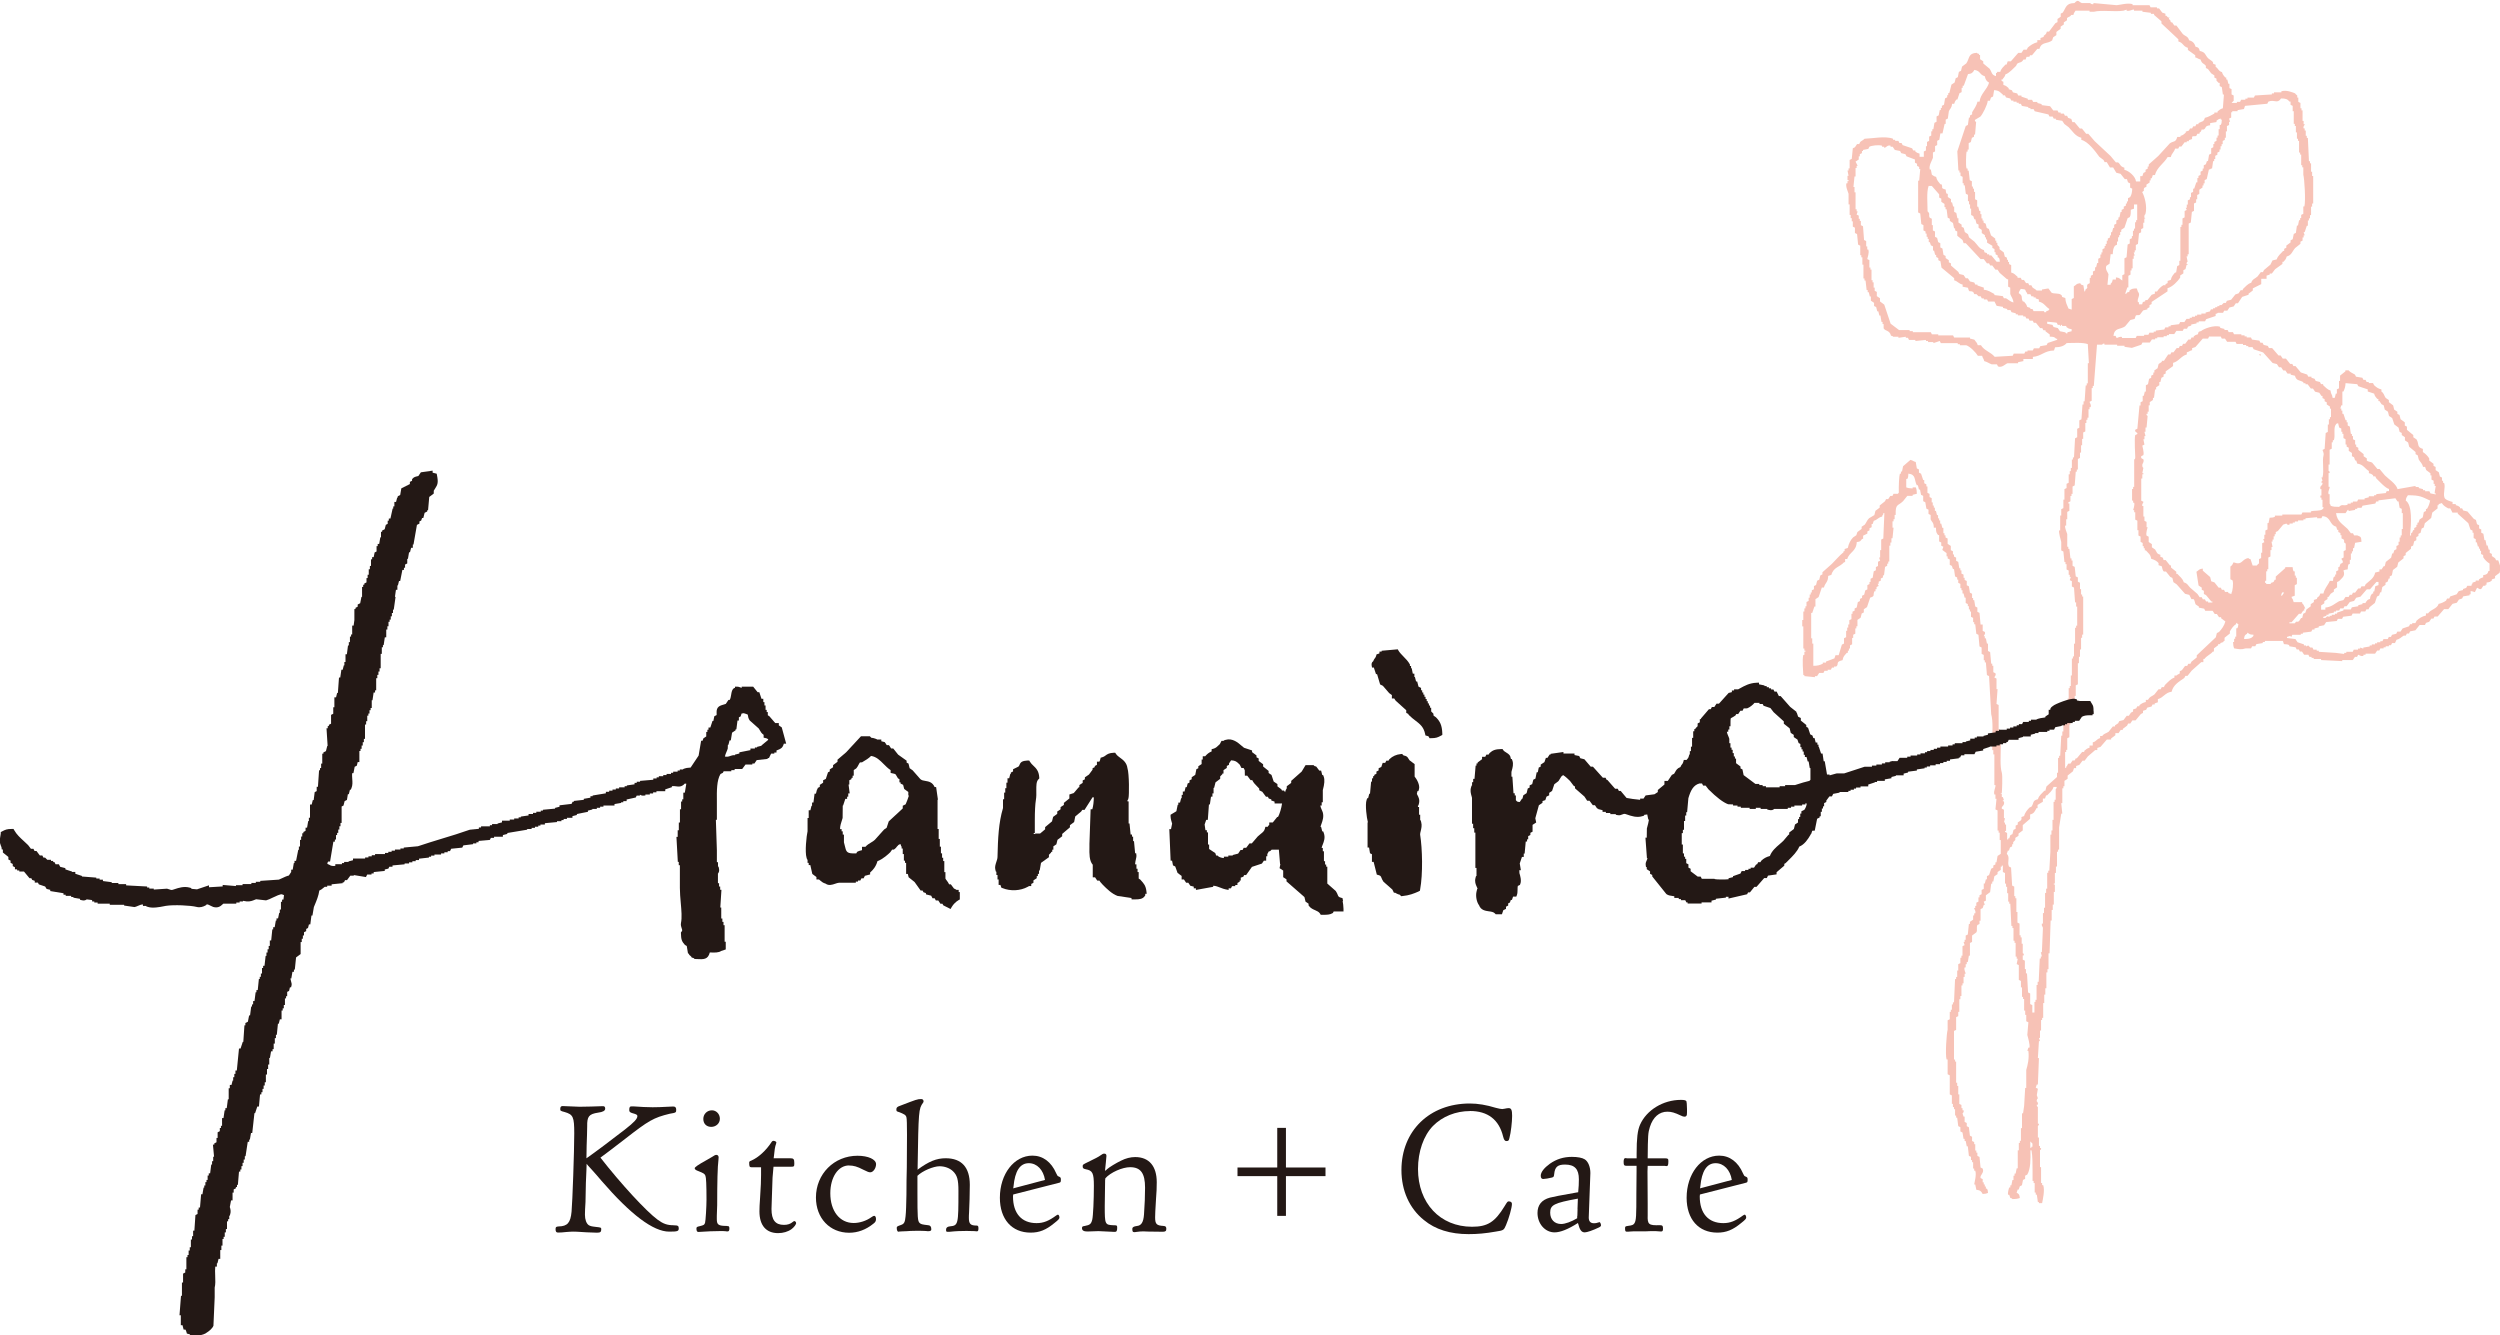 <?xml version="1.0" encoding="UTF-8"?><svg id="_レイヤー_2" xmlns="http://www.w3.org/2000/svg" viewBox="0 0 400 213.67"><defs><style>.cls-1{fill:#f7c2b6;fill-rule:evenodd;}.cls-2{fill:#231815;}</style></defs><g id="_レイヤー_1-2"><path class="cls-1" d="M347.03,2.72v.34c.41.26.1.2.34.51h.17c.11.17.23.34.34.51h.34c.34.45.68.9,1.02,1.35.41.4.83.34,1.02,1.02.55.13.88.47,1.02,1.02.5.12.55.19.68.68.98.22.81.63,1.35,1.18.23.17.45.34.68.51.3.39-.18.3.51.51v.34c.46.28.43.68,1.02.85.12.44.27.54.51.85h.17v.34h.17c.06.23.11.45.17.68h.17v.68c.11.06.23.11.34.17v.85c.11.06.23.11.34.17v.85s-.29.24-.34.34h.85v-.17h.51c.06-.11.11-.23.17-.34h.68v-.17h.34v-.17h1.02c.06-.11.11-.23.17-.34.9-.06,1.81-.11,2.71-.17v-.17h.34v-.17h1.18v-.17c.84-.23,1.72.15,2.2.34.1.2.29.26.34.34v.34h.17v.68c.11.06.23.11.34.17v.85h.17v.34h.17v1.69h.17v.51h.17c.02.22-.3.28-.17.68h.17v.34h.17v.85h.17v.34h.17c.06,1.24.11,2.48.17,3.72h.17v.34h.17v1.35h.17v.68h.17v4.4h-.17v.51h-.17v1.35h-.17v.51h-.17v.34h-.17v.85h-.17c-.11.34-.23.68-.34,1.02h-.17c.06.17.11.34.17.51h-.17v.34h-.17v.51c-.11.06-.23.11-.34.17v.34c-.28.23-.56.45-.85.68-.48.53-.54,1.14-1.35,1.35-.11.44-.26.56-.51.85h-.17v.34c-.4.28-.79.56-1.18.85-.17.23-.34.45-.51.68h-.34v.17c-.17.06-.34.11-.51.17v.51h-.85v.85c-.45.23-.9.45-1.35.68v.34c-.23.17-.45.34-.68.51v.17c-.34.11-.68.23-1.02.34l-.68,1.02h-.34c-.11.17-.23.34-.34.51-.23.06-.45.11-.68.17-.11.17-.23.34-.34.51h-.51c-.06.11-.11.23-.17.34h-.85s.02.1-.34.17v.34c-.51.17-1.02.34-1.52.51-.06.11-.11.23-.17.34h-1.02v.17h-.34v.17c-.28.06-.56.11-.85.17v.17c-.17.06-.34.11-.51.17-.06.11-.11.23-.17.34h-.51c-.06.11-.11.23-.17.34h-1.02c-.11.17-.23.34-.34.51h-.85v.17h-.34v.17h-.51v.17h-1.02v.17h-.34v.17h-.51c-.11.17-.23.34-.34.51h-1.18c-.06.11-.11.23-.17.34-.51.17-1.02.34-1.52.51-.39-.06-.79-.11-1.18-.17v-.17h-1.18v-.17h-2.03v-.17c-.34-.05-.34.17-.34.17h-.85c-.17,2.2-.34,4.4-.51,6.6h-.17v.34h-.17v2.03c-.11.06-.23.11-.34.17.01.21.31.44.17.85h-.17v.34h-.17v1.35h-.17v.34h-.17v.51h-.17v1.35c-.11.06-.23.11-.34.17v1.02h-.17v1.02h-.17v1.18h-.17v.85c-.11.06-.23.11-.34.17v1.69h-.17v.34h-.17c-.06.73-.11,1.47-.17,2.2-.11.06-.23.11-.34.17v1.18h-.17v.34h-.17v.85c-.11.06-.23.11-.34.17v.17h.17v1.18c-.11.06-.23.11-.34.17v1.18h-.17v1.02h-.17c-.08.34.27,1.14.34,1.35v2.03h.17v.34h.17c.06.51.11,1.02.17,1.52h.17v.34h.17v.85c.11.06.23.11.34.17.06.51.11,1.02.17,1.52.11.06.23.11.34.17v.68c.11.06.23.11.34.17v1.02h.17v.85h.17v.34h.17v6.09h-.17v.51h-.17v1.86h-.17v1.18h-.17v1.02h-.17v3.38c-.11.06-.23.11-.34.17v1.69h-.17v1.02c-.11.06-.23.11-.34.17v1.52c-.11.06-.23.11-.34.17v1.69h-.17v2.03c-.11.06-.23.11-.34.17v1.86h-.17v.34h-.17v2.54h.17v-.17c.21-.17.2-.4.34-.51h.34c.11-.17.23-.34.34-.51h.34c.06-.11.11-.23.17-.34h.17c.28-.34.56-.68.85-1.02h.34v-.17c.29-.24.41-.39.85-.51v-.34h.51v-.51c.65-.17.53-.5,1.18-.68v-.34h.34c.28-.42.6-.39,1.02-.68.23-.28.45-.56.68-.85h.34v-.17c.17-.11.34-.23.51-.34.06-.11.11-.23.17-.34.23-.06.45-.11.68-.17.17-.23.34-.45.51-.68h.34c.11-.17.23-.34.34-.51.11-.06.23-.11.34-.17v-.34c.17-.06.34-.11.51-.17.06-.11.11-.23.17-.34h.34v-.17c.32-.25.54-.4,1.02-.51v-.34h.34c.34-.58.53-.49,1.02-.85.23-.28.45-.56.68-.85h.34c.06-.11.11-.23.17-.34h.34c.06-.11.11-.23.17-.34.4-.38.94-1.03,1.52-1.18v-.34h.34c.17-.21.4-.2.51-.34v-.34c.11-.06.23-.11.34-.17.17-.23.34-.45.51-.68h.34c.06-.11.11-.23.17-.34h.34c.06-.11.11-.23.17-.34.28-.23.56-.45.85-.68v-.34c1.02-.96,2.03-1.92,3.05-2.88.06-.23.11-.45.17-.68.11-.06.23-.11.34-.17.42-.45.84-1,1.02-1.69-.23-.17-.45-.34-.68-.51v-.17h-.34c-.11-.17-.23-.34-.34-.51h-.34c-.11-.17-.23-.34-.34-.51h-1.18c-.06-.11-.11-.23-.17-.34-.28-.06-.56-.11-.85-.17v-.17c-.17-.11-.34-.23-.51-.34-.13-.19-.14-.68-.34-.85h-.34c-.11-.23-.23-.45-.34-.68-.23-.06-.45-.11-.68-.17-.45-.51-.9-1.02-1.35-1.52-.17-.11-.34-.23-.51-.34-.06-.23-.11-.45-.17-.68-.11-.06-.23-.11-.34-.17-.23-.28-.45-.56-.68-.85h-.34c-.2-.17-.27-.54-.34-.85-.17-.06-.34-.11-.51-.17v-.34c-.24-.31-.72-.57-1.18-.68-.1-.74-.48-.9-.85-1.35h-.17v-.34h-.17v-.34h-.17v-.51c-.11-.06-.23-.11-.34-.17v-.85c-.11-.06-.23-.11-.34-.17v-.85h-.17v-1.52c-.11-.06-.23-.11-.34-.17v-1.18h-.17v-.34h-.17s.29-.82.17-1.18h-.17v-.34h-.17v-1.86h.17v-.34h.17v-4.4s.18.03.17-.34c0-.07-.17-3.08,0-3.55.11-.06.23-.11.34-.17.07-.33-.47-.21-.34-.68.11-.06.23-.11.34-.17.11-1.24.23-2.48.34-3.72h.17v-.51c.11-.06.23-.11.34-.17v-.85h.17c.06-.23.11-.45.17-.68h.17v-1.02c.11-.06.23-.11.34-.17.06-.28.11-.56.17-.85.11-.06.23-.11.34-.17v-.34c.11-.06.23-.11.34-.17v-.34h.17v-.34c.17-.11.34-.23.51-.34.06-.23.11-.45.17-.68.17-.11.34-.23.51-.34v-.17h.34c.23-.34.45-.68.68-1.02h.34c.06-.11.11-.23.17-.34h.34c.17-.23.34-.45.51-.68h.34c.06-.11.11-.23.17-.34h.34c.06-.11.11-.23.17-.34h.34c.17-.23.34-.45.51-.68h.34c.06-.11.11-.23.17-.34h.34v-.17c.25-.2.3-.24.68-.34.12-.47.05-.38.51-.51.32-.33,2.09-1.03,3.05-.68v.17c.23.06.45.11.68.17v.17h.51c.06.11.11.23.17.34h.68c.06.11.11.23.17.34h1.18v.17h.51v.17h.34v.17h.68c.06.11.11.23.17.34.4.06.79.11,1.18.17.06.11.11.23.17.34h.34c.06.11.11.23.17.34.23.06.45.11.68.17.06.11.11.23.17.34h.51c.34.39.68.79,1.02,1.18h.34c.11.17.23.34.34.51h.51c.23.28.45.56.68.85h.34c.06.11.11.23.17.34h.34c.28.34.56.68.85,1.02.34.11.68.23,1.02.34.06.11.11.23.17.34h.51v.17c.17.06.34.11.51.17.06.11.11.23.17.34.23.06.45.11.68.17.06.11.11.23.17.34h.34v.17c.39.32.63.69,1.18.85.08.73.24.45.34,1.18h.34c.06-.23.11-.45.17-.68h.17v-.68c.11-.06.23-.11.34-.17v-1.18h.17v-.85c.28-.23.56-.45.85-.68v-.17h.51c.29.35.61.42,1.02.68.06.11.11.23.17.34.34.06.68.11,1.02.17.06.11.11.23.17.34h.34c.06.11.11.23.17.34h.34v.17h.68c.06.11.11.23.17.34.36.32.63.55,1.18.68v.34c.42.28.39.6.68,1.02.17.11.34.23.51.34v.34c.23.17.45.34.68.51.06.23.11.45.17.68.17.11.34.23.51.34v.34c.11.06.23.11.34.17.06.23.11.45.17.68.23.17.45.34.68.51v.51c.11.06.23.11.34.17v.51c.34.28.68.56,1.02.85v.34c.17.11.34.23.51.34.45.7,0,1.25,1.02,1.52v.51c.39.23.78.63,1.02,1.02v.34c.23.17.45.34.68.51v.34c.11.06.23.11.34.17v.51c.17.11.34.23.51.34.06.23.11.45.17.68.11.06.23.11.34.17v.51h.17v.34h.17c.28.77-.3,2,.17,2.54.21.22.82.43,1.18.51v.34h.51v.17c.38.1.42.14.68.34v.17h.34c.06.11.11.23.17.34l.68.17c.34.39.68.79,1.02,1.18.11.06.23.11.34.17.06.23.11.45.17.68.11.06.23.11.34.17v.51c.11.06.23.11.34.17v.51c.11.06.23.11.34.17.06.34.11.68.17,1.02h.17c.06.28.11.56.17.85h.17c.06.23.11.45.17.68h.17v.51c.11.06.23.11.34.17v.34c.17.11.34.23.51.34.06.11.11.23.17.34h.34c.17.51.34,1.02.51,1.52-.51.34-.07.15-.34.51-.23.17-.45.34-.68.51v.34c-.17.06-.34.11-.51.17v.17c-.29.24-.34.27-.85.34v.34h-.17v.17h-.34c-.11.17-.23.34-.34.51-.34.16-.54-.24-.68-.17-.11.23-.23.45-.34.68-.08,0-.37-.15-.68-.17v.51h-.17v.17c-.34.06-.68.11-1.02.17-.06.11-.11.23-.17.34-.17.06-.34.11-.51.17-.11.17-.23.34-.34.51-.23.06-.45.11-.68.17-.23.28-.45.56-.68.85h-.68c-.34.39-.68.79-1.02,1.18h-.51c-.06.11-.11.23-.17.34h-.34c-.11.17-.23.34-.34.51-.17.06-.34.11-.51.17-.06.11-.11.23-.17.34h-.85c-.23.28-.45.56-.68.85-.28.06-.56.11-.85.17-.06.11-.11.23-.17.34h-.34c-.06.11-.11.23-.17.34h-.34c-.42.25-.59.54-1.18.68-.1.34.02.15-.17.34v.17h-.51c-.06.11-.11.23-.17.34h-.34v.17h-.51v.17h-.34v.17h-.51c-.06.11-.11.23-.17.34h-.34c-.11.17-.23.34-.34.51h-1.52v.17h-.34v.17c-.41.14-.63-.14-.85-.17-.06.11-.11.23-.17.34h-.34c-.11.17-.23.34-.34.51h-1.69v.17c-1.13-.06-2.26-.11-3.39-.17v-.17h-1.18v-.17h-.34v-.17h-.34c-.06-.11-.11-.23-.17-.34h-.68c-.11-.17-.23-.34-.34-.51h-.34c-.06-.11-.11-.23-.17-.34h-.34c-.06-.11-.11-.23-.17-.34-.34-.06-.68-.11-1.02-.17v-.17c-.26-.15-.41-.14-.85-.17-.06-.17-.11-.34-.17-.51h-2.88v.17h-.34v.17c-.34.06-.68.11-1.02.17-.06.11-.11.23-.17.34h-.51c-.06.11-.11.23-.17.34h-.85c-.78.24-1.1.12-1.86,0-.11-.29-.16-.53-.17-1.02h.17v-.51h.17v-.34h.17v-1.35h.17c.14-.24.12-.29.17-.68h-.17v-.17h-.17v.17c-.45.26-.76.74-1.02,1.18v.34c-.28.23-.56.45-.85.68v.51h-.17v.17c-.17.06-.34.11-.51.17v.17h-.34v.17c-.23.17-.45.34-.68.51v.51h-.17c-.4.49-.98.66-1.35,1.18h-.17v.51h-.34c-.51.45-1.02.9-1.52,1.35-.23.28-.45.56-.68.85h-.34c-.06.11-.11.23-.17.34-.81.55-1.79,1.11-2.03,2.2-1.05.12-1.27.93-2.2,1.18v.51c-.17.06-.34.11-.51.17v.17h-.34c-.06.11-.11.23-.17.34-.23.06-.45.11-.68.17-.06.11-.11.23-.17.34-.17.06-.34.11-.51.17v.34c-.11.06-.23.11-.34.17-.28.34-.56.68-.85,1.02h-.51c-.11.17-.23.34-.34.51h-.34c-.06.11-.11.23-.17.34-.23.17-.45.34-.68.51v.17h-.34c-.11.17-.23.34-.34.51h-.51v.34c-.23.17-.45.34-.68.51v.17h-.68c-.34.39-.68.79-1.02,1.18-.17.06-.34.11-.51.17v.34h-.34c-.4.34-.79.68-1.18,1.02-.17.23-.34.45-.51.68h-.34c-.17.23-.34.45-.51.68-.17.06-.34.11-.51.17v.34h-.34c-.06.17-.11.34-.17.51-.28.23-.56.45-.85.68v.51c-.17.11-.34.23-.51.34v.85h-.17v.34h-.17v2.37h-.17c.06.56.11,1.13.17,1.69h-.17c-.11.73-.23,1.47-.34,2.2v3.55h-.17v.34h-.17v2.37h-.17v1.02h-.17v1.69h-.17v.17h.17v1.18h-.17v2.03h-.17v.85h-.17v1.69h-.17c-.06,1.75-.11,3.5-.17,5.25h-.17v2.54h-.17v.51h-.17v2.54h-.17v1.02h-.17v1.35h-.17v2.37h-.17v.34h-.17v1.69h-.17v1.18h-.17c.06.17.11.34.17.51h-.17c-.06.9-.11,1.81-.17,2.71h.17c-.06,1.41-.11,2.82-.17,4.23h-.17c-.06.17-.11.34-.17.51.11.06.23.11.34.17-.06.34-.11.68-.17,1.02.06.17.11.34.17.51,0,0-.24.15-.17.51,0,0,.24.1.17.51h-.17c-.05.35.17.34.17.34v2.71h.17c.05.29-.16.29-.17.34v1.86h.17v1.35h.17v.34h.17c.07.29-.16.29-.17.34v2.71h.17v2.54h.17v.34h.17c.29.82-.06,2.26-.17,2.88h-.51v-.17h-.17c-.06-.39-.11-.79-.17-1.18h-.17v-.34h-.17v-1.52h-.17v-.34h-.17v-1.52c0-1.16,0-2.47-.17-3.38h-.17c.03,1.47.03,2.98-.51,3.89-.11.06-.23.11-.34.17v.51c-.11.06-.23.11-.34.17-.06.28-.11.56-.17.85-.11.06-.23.11-.34.17-.06.17-.11.34-.17.51h-.17c-.06.17-.11.34-.17.51.38.22.45.28.51.85-.32.12-.66.17-1.18.17-.19-.19,0-.07-.34-.17-.06-.17-.11-.34-.17-.51h-.17c-.13-.24.11-1.07.17-1.18h.17v-.34h.17c.06-.28.11-.56.17-.85h.17v-.68h.17v-.34h.17c.06-.28.11-.56.17-.85h.17v-2.88h.17v-1.18h.17v-.34h.17v-2.03h.17v-2.37h.17c.06-.39.11-.79.17-1.18.06-.96.11-1.92.17-2.88h.17v-2.88c.23-.76.49-1.84.34-3.05h-.17c.06-.17.11-.34.17-.51h.17c.13-.4-.26-1.75-.34-2.03.06-.68.11-1.35.17-2.03-.11-.06-.23-.11-.34-.17v-1.02h-.17v-.68h-.17v-1.86h-.17v-.34h-.17v-1.52h-.17v-1.02c-.11-.06-.23-.11-.34-.17v-2.37c-.11-.06-.23-.11-.34-.17.06-.28.11-.56.17-.85h-.17v-.34h-.17v-2.2h-.17v-.34h-.17v-2.03h-.17v-.34h-.17c-.06-1.18-.11-2.37-.17-3.55h-.17v-.34h-.17v-1.35h-.17v-1.02h-.17v-.51h-.17v-1.69c-.11-.06-.23-.11-.34-.17v-1.02h-.17v.17h-.17v.51c-.17.11-.34.23-.51.34v.34c-.17.11-.34.23-.51.34-.06.28-.11.56-.17.85h-.17v.34h-.17c-.06.45-.11.9-.17,1.35-.23.17-.45.34-.68.51v.85c-.11.06-.23.11-.34.17.06.17.11.34.17.51h-.17l-.17.51c-.11.06-.23.11-.34.17v1.86h-.17v.51c-.11.06-.23.11-.34.17-.2.43.05.84-.17,1.18-.23.17-.45.34-.68.51v1.02c-.11.06-.23.11-.34.17v2.03h-.17c-.06.34-.11.68-.17,1.02h-.17v.34h-.17v.51h-.17c-.14.43.18.86.17,1.02h-.17v.51h-.17v1.02h-.17v.34h-.17v1.69h-.17v.51h-.17v2.03h-.17v.68c-.11.06-.23.11-.34.17v2.03c-.11.06-.23.11-.34.17v4.57h.17v.34h.17v3.38h.17v.51h.17v1.35h.17v1.52c.11.06.23.11.34.17v.51h.17v.34h.17c.11.32-.17.51-.17.51.06.17.11.34.17.51h.17v.85c.11.06.23.11.34.17v.51c.11.06.23.11.34.17.06.45.11.9.17,1.35.11.06.23.11.34.17v.68c.11.06.23.11.34.17v.34h.17v1.02h.17v.34h.17v.51c.11.06.23.11.34.17.06.56.11,1.13.17,1.69.11.06.23.11.34.17.3.73-.49,1.02-.34,1.52.11.06.23.11.34.17v.51h.17v.34h.17v.34h.17v.34h.17c.15.23.12.3.17.68-.27.1-.4.15-.85.17-.23-.43-.39-.61-1.02-.68-.06-.28-.11-.56-.17-.85h-.17c.06-.41.4-1.55.17-2.2h-.17v-.34h-.17v-1.02h-.17v-.34h-.17v-.51c-.11-.06-.23-.11-.34-.17-.06-.51-.11-1.02-.17-1.52h-.17c-.06-.28-.11-.56-.17-.85h-.17v-.34h-.17c-.06-.34-.11-.68-.17-1.02-.11-.06-.23-.11-.34-.17v-.68c-.11-.06-.23-.11-.34-.17-.06-.45-.11-.9-.17-1.35h-.17v-.34h-.17v-1.02h-.17v-.34h-.17v-.51h-.17v-1.35c-.11-.06-.23-.11-.34-.17v-3.05c-.11-.06-.23-.11-.34-.17v-2.37h-.17c-.23-.78,0-4.18.17-4.74v-1.52c.11-.06.23-.11.34-.17v-1.18h.17v-.34h.17v-.85h.17v-.34h.17c.06-1.24.11-2.48.17-3.72h.17v-.34h.17v-1.02h.17v-1.02c.11-.06.23-.11.34-.17v-.85h.17v-.34h.17v-1.52c.11-.06.23-.11.34-.17-.06-.17-.11-.34-.17-.51h.17v-.34h.17v-.68c.11-.06.23-.11.34-.17.06-.56.11-1.13.17-1.69h.17v-.34c.17-.11.34-.23.51-.34v-.68h.17v-.34h.17c.14-.39-.2-.68-.17-.85h.17v-.34h.17v-.51c.11-.06.23-.11.34-.17v-.68h.17v-.34c.11-.06.23-.11.34-.17v-.68c.11-.06.23-.11.34-.17v-.85h.17c.06-.23.11-.45.17-.68h.17v-.51c.11-.06.23-.11.34-.17.11-.34.23-.68.34-1.02.11-.06.23-.11.34-.17v-.34c.11-.06.23-.11.34-.17v-.34h.17c.06-.34.11-.68.17-1.02.17-.11.34-.23.51-.34v-2.2h-.17v-1.18h-.17v-.34h-.17v-3.22c-.11-.06-.23-.11-.34-.17.06-.56.11-1.13.17-1.69h-.17v-.68h-.17c-.18-.6.24-1.13.17-1.52h-.17v-4.91h-.17v-.68h-.17v-1.35c0-1.41.16-3.28-.17-4.4-.11-2.03-.23-4.06-.34-6.09-.11-.06-.23-.11-.34-.17-.06-.68-.11-1.35-.17-2.03h-.17v-.34h-.17v-.85c-.11-.06-.23-.11-.34-.17v-1.02c-.11-.06-.23-.11-.34-.17-.06-.62-.11-1.24-.17-1.86-.11-.06-.23-.11-.34-.17-.06-.51-.11-1.02-.17-1.52h-.17v-.34h-.17v-.68c-.11-.06-.23-.11-.34-.17v-.85h-.17v-.34h-.17v-.51h-.17v-.34c-.11-.06-.23-.11-.34-.17v-.85h-.17c-.06-.23-.11-.45-.17-.68h-.17v-.51h-.17v-.34h-.17v-.68c-.11-.06-.23-.11-.34-.17v-.51h-.17v-.34c-.11-.06-.23-.11-.34-.17-.06-.39-.11-.79-.17-1.18h-.17c-.06-.17-.11-.34-.17-.51-.11-.06-.23-.11-.34-.17v-.85c-.11-.06-.23-.11-.34-.17v-.34h-.17v-.51c-.23-.17-.45-.34-.68-.51.06-.17.11-.34.17-.51-.11-.06-.23-.11-.34-.17v-.51c-.11-.06-.23-.11-.34-.17v-1.02h-.17c-.3-.45-.31-.41-.34-1.18h-.34c-.02-.92-.29-.82-.51-1.35v-.68c-.11-.06-.23-.11-.34-.17v-.68c-.11-.06-.23-.11-.34-.17-.06-.34-.11-.68-.17-1.02-.11-.06-.23-.11-.34-.17v-.85c-.11-.06-.23-.11-.34-.17-.06-.28-.11-.56-.17-.85h-.17c-.06-.23-.11-.45-.17-.68h-.17c-.46-.86-.09-1.72-1.35-1.86-.02.44-.02.58-.17.85h-.17v1.35c.29.11.53.16,1.02.17v-.17h.51c.11.29.16.53.17,1.02-.21.08-.4.07-.68.17v.17h-.85c-.23.28-.45.56-.68.85-.85.82-1.23.36-1.18,2.2h-.17v.68h-.17v.34h-.17v1.02h.17c-.06.56-.11,1.13-.17,1.69h-.17v.68h-.17v.51h-.17v2.54h-.17v.34h-.17v.34c-.11.06-.23.11-.34.17-.06.45-.11.9-.17,1.35h-.17v.34c-.11.06-.23.11-.34.17v.34c-.11.06-.23.11-.34.17v.34h-.17c.06.11.11.23.17.34-.11.06-.23.11-.34.17v.34h-.17v.34h-.17c-.3.65.15.77-.68,1.02-.17.51-.34,1.02-.51,1.52-.17.11-.34.23-.51.34v.51c-.11.06-.23.11-.34.17-.06.23-.11.45-.17.68-.17.11-.34.23-.51.34v1.02h-.17v.34h-.17v.85c-.11.06-.23.11-.34.17v.51h-.17v1.02c-.11.06-.23.11-.34.17v.51h-.17v.34h-.17v.34h-.17c-.33.41-.57.51-.68,1.18-1.22.27-.49.6-1.02,1.02h-.34v.17h-.34c-.06.11-.11.23-.17.34h-.51v.17h-.51c-.06.11-.11.23-.17.34h-.68c-.11.17-.23.34-.34.51h-.34v.17c-.56-.06-1.13-.11-1.69-.17v-.17h-.17c-.02-.35-.2-2.56,0-3.22h.17v-.51h.17v-.17h-.17v-.34h-.17v-3.55h-.17v-1.02h.17v-1.35h.17v-.51h.17v-.34h.17v-.68c.11-.06.23-.11.34-.17v-.51h.17v-.51h.17v-.34h.17v-.34c.11-.06.23-.11.34-.17v-.51c.11-.06.23-.11.34-.17.06-.23.11-.45.17-.68.11-.06.23-.11.34-.17.06-.23.11-.45.17-.68.11-.06.23-.11.34-.17v-.34c.51-.45,1.02-.9,1.52-1.35.64-.64,1.15-1.28,1.86-1.86v-.17h.17v-.34c.17-.06.34-.11.51-.17.13-.68.44-1.27.85-1.69.17-.11.34-.23.51-.34.06-.17.11-.34.17-.51.23-.17.45-.34.68-.51v-.34c.17-.11.34-.23.51-.34.27-.37.35-.7.68-1.02.28-.17.56-.34.85-.51.06-.23.11-.45.17-.68.23-.17.45-.34.68-.51v-.34c.28-.23.56-.45.85-.68.06-.11.11-.23.17-.34h.34c.11-.17.23-.34.34-.51h.34c.06-.11.11-.23.17-.34h.68c.22-.09-.05-.08.17-.17-.03-1.04.04-2.68.17-3.05h.17v-.34h.17c.06-.28.11-.56.17-.85.4-.34.79-.68,1.18-1.02.46.11.39.22.85.34.06.34.11.68.17,1.02.11.06.23.11.34.17v.51c.11.06.23.11.34.17.11.34.23.68.34,1.02h.17v.51c.11.06.23.11.34.17v.34h.17v1.02c.11.06.23.11.34.17v.51c.11.06.23.11.34.17v.68h.17v.51h.17v.34h.17v.51h.17c.06.23.11.45.17.68h.17v.51h.17v.34h.17v.51h.17c.06.23.11.45.17.68h.17v.85h.17v.34h.17v.34c.11.06.23.11.34.17v.85c.17.11.34.23.51.34v.68c.11.06.23.11.34.17v.51h.17v.34c.11.06.23.11.34.17v.51c.11.06.23.11.34.17.06.34.11.68.17,1.02h.17v.34h.17v.51c.11.06.23.11.34.17v.51h.17v.34c.11.06.23.11.34.17v.68c.11.06.23.11.34.17.06.34.11.68.17,1.02.11.06.23.11.34.17v.68h.17v.34h.17c.06.34.11.68.17,1.02.11.06.23.11.34.17v.68c.11.06.23.11.34.17.06.62.11,1.24.17,1.86h.34v1.02c.11.06.23.11.34.17.15.36-.14.48-.17.68h.17v.34h.17c.06.28.11.56.17.85h.17v1.18c.11.06.23.11.34.17.06.62.11,1.24.17,1.86h.17v.34h.17v1.02c.11.06.23.11.34.17.15.35-.14.48-.17.68.11.06.23.11.34.17v1.69h.17c-.06.79-.11,1.58-.17,2.37.11.06.23.11.34.17v3.89h.17v.17h-.17v.85h.17v.51h.17v1.35c0,1.3-.14,3.05.17,4.06.15.49.03,2.98,0,3.22-.03.24-.19-.07-.17.17h.17v.51h.17c.06.17.11.34.17.51h-.17v.17h.17c.18.75-.46.73-.34,1.18.11.06.23.11.34.17v1.35h.17c-.06.23-.11.45-.17.68h.17v.34h.17v1.02h-.17c-.05.26.29.22.34.34v1.02h.17v-.17h.17c.06-.17.11-.34.17-.51.11-.06.23-.11.34-.17.06-.23.11-.45.17-.68.11-.06.23-.11.34-.17v-.51c.11-.06.23-.11.34-.17v-.34c.17-.11.34-.23.51-.34.32-.52-.3-.44.51-.68.12-.55.51-.99.85-1.35.11-.06.23-.11.34-.17.41-.59.09-.95,1.02-1.18.16-.62.66-.92,1.02-1.35h.17c.06-.23.11-.45.17-.68.56-.51,1.13-1.02,1.69-1.52v-.68h.17v-2.37h.17v-.34h.17c.06-1.07.11-2.14.17-3.22h.17v-.68h.17v-1.69h.17v-1.52h.17v-.34h.17v-1.35h.17v-.34h.17v-1.69h.17v-.34h.17v-1.69h.17v-2.71h.17v-.34h.17v-2.03h.17v-2.54h.17v-.34h.17v-3.05h-.17v-.68h-.17c-.06-.79-.11-1.58-.17-2.37-.11-.06-.23-.11-.34-.17v-.85c-.11-.06-.23-.11-.34-.17.06-.17.11-.34.17-.51h-.17v-.34h-.17v-.68c-.11-.06-.23-.11-.34-.17v-.85h-.17v-.34h-.17c-.06-.56-.11-1.13-.17-1.69-.11-.06-.23-.11-.34-.17v-1.35c-.07-.25-.43-1.52-.34-1.86h.17v-2.37h.17v-1.02c.11-.06.23-.11.34-.17v-1.35h.17v-1.69c.11-.06.23-.11.34-.17v-.68c.11-.06.23-.11.34-.17v-1.35h.17v-.51h.17v-.51h.17v-1.35h.17v-.34h.17c.06-1.02.11-2.03.17-3.05.11-.06.23-.11.34-.17v-1.35c.11-.06.23-.11.34-.17v-1.18c.11-.06.23-.11.34-.17.06-.79.11-1.58.17-2.37h.17v-.51h.17c.06-.85.11-1.69.17-2.54h.17v-.34h.17v-3.22h.17c-.06-1.02-.11-2.03-.17-3.05-.81-.3-2.3-.18-3.38-.17-.38.46-1.02.67-1.86.68-.06.17-.11.34-.17.51-1.54.02-2.01.91-3.38,1.02v.34h-1.52v.34c-.28.06-.56.11-.85.17v.17h-1.69c-.35.11-.87.77-1.52.51-.06-.11-.11-.23-.17-.34h-.85c-.38-.13-.71-.4-1.18-.51-.11-.46-.22-.39-.34-.85h-.68c-.31-.53-1.25-1.49-1.86-1.69h-1.02v-.17h-.34v-.17h-2.71c-.06-.11-.11-.23-.17-.34-.34.11-.68.23-1.02.34v-.17h-.85v-.17h-.34v-.17c-.56.06-1.13.11-1.69.17v-.17h-1.02c-.06-.11-.11-.23-.17-.34h-.34v-.17c-.4.06-.79.11-1.18.17v-.17h-.85s0-.11-.34-.17c-.23-.92-.91-.69-1.18-1.18v-.68h-.17v-.34h-.17c-.06-.34-.11-.68-.17-1.02h-.17c-.06-.23-.11-.45-.17-.68h-.17c-.06-.23-.11-.45-.17-.68-.11-.06-.23-.11-.34-.17v-.51c-.17-.11-.34-.23-.51-.34v-.68h-.17c-.06-.23-.11-.45-.17-.68h-.17v-.34h-.17c-.06-.51-.11-1.02-.17-1.52h-.17v-.34h-.17v-2.2h-.17v-1.18h-.17v-.34h-.17v-1.52c-.11-.06-.23-.11-.34-.17-.06-.56-.11-1.13-.17-1.69-.11-.06-.23-.11-.34-.17v-.85c-.11-.06-.23-.11-.34-.17v-.85h-.17v-.51h-.17v-.51h-.17v-1.69h-.17v-1.69c-.09-.31-.5-1.17-.34-1.69h.17v-.34h.17v-.17h-.17v-.68h.17c-.06-.28-.11-.56-.17-.85h.17v-.34h.17v-1.35c.11-.06.23-.11.34-.17.06-.56.11-1.13.17-1.69.11-.06.23-.11.34-.17.11-.17.23-.34.34-.51h.34c.06-.11.11-.23.17-.34.21-.2.49-.28.68-.51,1.29-.04,3.35-.48,4.57,0v.17h.34v.17h.51c.06.11.11.23.17.34h.34c.06.11.11.23.17.34.51.17,1.02.34,1.52.51.06.11.11.23.17.34h.34v.17c.25.2.3.23.68.34v.51h.68v-.85c.11-.06.23-.11.34-.17v-.68h.17v-.68c.11-.06.23-.11.34-.17v-.68c.11-.06.23-.11.34-.17v-.68h.17v-.34h.17c.06-.34.11-.68.17-1.02.11-.06.23-.11.34-.17v-.85c.11-.06.23-.11.34-.17.06-.28.11-.56.17-.85h.17v-.34h.17v-.34c.11-.06.23-.11.34-.17.06-.34.11-.68.17-1.02.11-.06.23-.11.34-.17v-.34h.17v-.34h.17c.11-.45.23-.9.34-1.35.17-.11.34-.23.51-.34.06-.23.11-.45.17-.68.11-.06.23-.11.34-.17.06-.28.11-.56.17-.85.11-.06.23-.11.34-.17.06-.23.11-.45.17-.68.23-.17.45-.34.68-.51.55-.81.27-1.63,1.69-1.69.19.19,0,.07.34.17v.17h.17v.68c.17.11.34.23.51.34v.34c.34.28.68.56,1.02.85.38.54.27.99,1.02,1.18v-.51h.17v-.17h.51c.15-.55.52-.81.85-1.18h.17c.06-.17.11-.34.17-.51h.51c.4-.45.79-.9,1.18-1.35h.51c.11-.17.23-.34.34-.51h.51c.06-.11.11-.23.17-.34.4-.36.92-.71,1.52-.85v-.34h.51v-.34c.17-.06.34-.11.51-.17v-.17c.3-.27.37-.2.51-.68h.34c.34-.45.68-.9,1.02-1.35.11-.06.23-.11.34-.17v-.51c.17-.11.34-.23.51-.34v-.51c.11-.06.23-.11.34-.17.53-.81.5-1.5,1.86-1.52.64-.7.69-.17,1.18,0h1.35s.13.25.51.17v-.17c1.24.11,2.48.23,3.72.34.59-.05,1.72-.4,2.54-.17v.17h2.71c.06.11.11.23.17.34h1.02v.17h.34c.17.23.34.45.51.68.17.06.34.11.51.17v.34h.17c.24.25.09.22.51.34M332.13,1.71h2.2v.17h.68c1.32-.32,3.2.05,4.74-.17.17-.06.34-.11.51-.17v.17c.56.12.84-.22,1.18-.17v.17h1.35v.17c.45.06.9.11,1.35.17v.17h.51v.17c.4.34.79.68,1.18,1.02v.34c.9.85,1.81,1.69,2.71,2.54v.34c.81.23.72.8,1.52,1.02v.34c.4.28.79.56,1.18.85v.34c.46.12.38.23.85.34.21.73.53.58.85,1.02v.34c.11.06.23.11.34.17.17.23.34.45.51.68.17.11.34.23.51.34v.34c.11.06.23.11.34.17v.34s.25.22.34.34h.17v.51c.11.06.23.11.34.17.06.39.11.79.17,1.18h.17c-.06.73-.11,1.47-.17,2.2-.45.13-.53.27-.85.51v.17h-.51v.17c-.52.27-.91.55-1.52.68-.2.71-.48.53-1.02.85v.17h-.34c-.06.11-.11.23-.17.34h-.34c-.06.11-.11.23-.17.34h-.34c-.06.11-.11.23-.17.34-.17.06-.34.11-.51.17v.17c-.29.24-.41.4-.85.51v.17h-.51c-.25.93-.58.6-1.18,1.02-.62.68-1.24,1.35-1.86,2.03-.51.45-1.02.9-1.52,1.35v.34h-.17v.34c-.11.06-.23.11-.34.17v.34c-.11.06-.23.11-.34.17-.06.17-.11.34-.17.51h-.34v.85h-.68c-.09-.81-1.13-1.7-1.86-1.86v-.34c-.73-.21-.58-.53-1.02-.85h-.34c-.28-.34-.56-.68-.85-1.02-.85-.79-1.69-1.58-2.54-2.37-.34-.39-.68-.79-1.02-1.18h-.34c-.23-.28-.45-.56-.68-.85h-.34c-.28-.34-.56-.68-.85-1.02h-.34c-.06-.17-.11-.34-.17-.51-.17-.06-.34-.11-.51-.17-.06-.11-.11-.23-.17-.34h-.34c-.06-.11-.11-.23-.17-.34h-.51v-.17h-.34c-.06-.11-.11-.23-.17-.34h-.68c-.17-.23-.34-.45-.51-.68-.45-.06-.9-.11-1.35-.17v-.17c-.23-.06-.45-.11-.68-.17v-.17h-.68c-.06-.11-.11-.23-.17-.34h-.68v-.17c-.34-.11-.68-.23-1.02-.34v-.17h-.51c-.06-.11-.11-.23-.17-.34-.23-.06-.45-.11-.68-.17-.06-.11-.11-.23-.17-.34-.17-.06-.34-.11-.51-.17v-.17c-.29-.24-.41-.39-.85-.51v-.51s-.31-.06-.34-.34h.17c.21-.36.38-.37.51-.85.56-.15,1.28-.97,1.69-1.35.06-.11.11-.23.17-.34.5-.34.67-.09,1.02-.68h.34c.24-.78.11-.22.68-.51v-.17h.34c.28-.34.56-.68.85-1.02h.34c.33-1.18,1.25-.75,2.03-1.35.06-.17.11-.34.17-.51.17-.11.34-.23.51-.34v-.51c.23-.17.45-.34.68-.51v-.34c.17-.11.34-.23.51-.34v-.34c.17-.11.34-.23.51-.34v-.34c.19-.24.41-.1.68-.51h.34c.1-.41.18-.37.34-.68M315.88,11.18c1.04.15.8.77,1.69,1.02.11.53.27.79.68,1.02-.31,1.14-1.39,1.77-1.52,3.05h-.34c-.15.7-.55,1.16-.85,1.69v.34c-.11.06-.23.11-.34.17v.34h-.17c-.06.39-.11.79-.17,1.18-.11.06-.23.11-.34.17-.45,1.35-.9,2.71-1.35,4.06.06,1.02.11,2.03.17,3.05h.17v.34h.17v.51c.11.06.23.11.34.17v1.02h.17v.34h.17c.06.45.11.9.17,1.35.11.06.23.11.34.17v1.02h.17v.51h.17v.68h.17v1.02c.11.06.23.11.34.17.06.17.11.34.17.51h.17l.17.68c.11.06.23.11.34.17v.51c.17.11.34.23.51.34v.51c.17.11.34.23.51.34v.34h.17v.34h.17v.51c.28.17.56.34.85.51v.34c.11.06.23.11.34.17v.51h.17v.34c.11.06.23.11.34.17v.34h.17c.16.23.12.3.17.68h-.51c-.28-.34-.56-.68-.85-1.02h-.34v-.17h-.34v-.17c-.46-.28-.32.15-.51-.51-.75-.19-1.05-.88-1.52-1.35-.28-.23-.56-.45-.85-.68-.06-.17-.11-.34-.17-.51-.17-.11-.34-.23-.51-.34-.06-.23-.11-.45-.17-.68-.11-.06-.23-.11-.34-.17v-.34c-.17-.11-.34-.23-.51-.34v-.68h-.17c-.06-.28-.11-.56-.17-.85-.11-.06-.23-.11-.34-.17v-.85h-.17c-.06-.23-.11-.45-.17-.68h-.17v-.51c-.17-.11-.34-.23-.51-.34v-.51h-.17c-.15-.24-.13-.29-.17-.68-.95-.25-.35-.31-.68-.85h-.17c-.29-.39-.57-.6-.68-1.18-.41-.1-.37-.18-.68-.34-.06-.28-.11-.56-.17-.85h-.17c-.18-.61.38-1.47.51-1.86v-.85c.11-.06.23-.11.34-.17v-.85c.11-.06.23-.11.34-.17v-.68c.11-.06.23-.11.34-.17.06-.34.11-.68.17-1.02h.34c.11-.51.23-1.02.34-1.52h.17v-.68c.11-.06.23-.11.34-.17.06-.39.11-.79.17-1.18.18-.45.44-.43.51-1.18h.34c.11-.38.14-.42.34-.68h.17c.11-.34.23-.68.34-1.02.11-.06.23-.11.34-.17v-.68h.17v-.34h.17c.23-.62.45-1.24.68-1.86.62-.07.78-.25,1.02-.68M320.45,15.08v.17h.34c.06.11.11.23.17.34.23.06.45.11.68.17.06.11.11.23.17.34h.34v.17h.51v.17h.34v.17h.34c.06.11.11.23.17.34.34.06.68.11,1.02.17v.17h.34v.17h.51c.06.11.11.23.17.34.73.17,1.47.34,2.2.51.06.11.11.23.17.34h.51c.06.11.11.23.17.34h.34v.17c.34.06.68.11,1.02.17.11.17.23.34.34.51.23.17.45.34.68.51.61.61,1.06,1.46,2.03,1.69v.34c1.1.25,2.27,1.87,2.88,2.71.23.17.45.34.68.51.06.11.11.23.17.34h.34c.17.28.34.56.51.85h.51c.17.28.34.56.51.85.23.06.45.11.68.17.23.28.45.56.68.85h.34c.06.17.11.34.17.51.11.06.23.11.34.17v.68c.11.06.23.11.34.17-.04.6-.09.94-.34,1.35-.11.06-.23.11-.34.17v.51h-.17v.34h-.17v.34c-.11.06-.23.11-.34.17v.34c-.11.06-.23.11-.34.17v.34h-.17c-.06.28-.11.56-.17.85h-.17v.34c-.11.06-.23.11-.34.17v.51c-.11.06-.23.11-.34.17v.51h-.17c-.06.23-.11.45-.17.68h-.17v.51h-.17v.34c-.11.06-.23.11-.34.17v.34h-.17v.51h-.17v.34h-.17v.34c-.11.06-.23.11-.34.17v.51h-.17v.34h-.17v.51c-.11.06-.23.11-.34.17v.68h-.17c-.06.23-.11.45-.17.68h-.17v.51c-.11.06-.23.11-.34.17v.51c-.11.06-.23.11-.34.17v.34h-.17v.85c-.11.06-.23.11-.34.17-.28.57.24.42-.34.85-.1.34.02.15-.17.34-.06-.34-.11-.68-.17-1.02-.4-.11-.32-.05-.51-.34-.71.09-.55.24-1.02.51v1.86c-.11.06-.23.11-.34.17v1.69c-.17-.06-.34-.11-.51-.17-.23-.56-.48-.97-.51-1.69-.17-.06-.34-.11-.51-.17-.1-.34.02-.15-.17-.34-.34-.31-1.13-.12-1.52-.34-.17-.23-.34-.45-.51-.68-.34.06-.68.11-1.02.17v.17h-.85c-.18-.23-.46-.31-.68-.51-.06-.11-.11-.23-.17-.34h-.34c-.06-.11-.11-.23-.17-.34h-.34c-.11-.17-.23-.34-.34-.51h-.34c-.06-.11-.11-.23-.17-.34h-.51v-.17c-.36-.27-.5-.55-1.02-.68v-1.18c-.11-.06-.23-.11-.34-.17v-.34h-.17v-.34h-.17v-.34c-.11-.06-.23-.11-.34-.17-.06-.23-.11-.45-.17-.68-.23-.17-.45-.34-.68-.51v-.34l-.34-.34v-.34h-.17v-.34h-.17v-.34c-.23-.17-.45-.34-.68-.51-.11-.34-.23-.68-.34-1.02-.11-.06-.23-.11-.34-.17-.06-.23-.11-.45-.17-.68-.11-.06-.23-.11-.34-.17v-.34h-.17v-.34h-.17v-.68h-.17v-.51h-.17c-.06-.23-.11-.45-.17-.68h-.17v-1.02c-.11-.06-.23-.11-.34-.17v-1.18h-.17v-.51h-.17v-.34h-.17v-.85c-.11-.06-.23-.11-.34-.17-.06-.51-.11-1.02-.17-1.52h-.17v-.34h-.17c-.17-.47-.06-2.54,0-2.71h.17v-.34h.17v-1.02c.11-.06.23-.11.34-.17.06-.23.11-.45.17-.68.11-.06.23-.11.34-.17v-.34h.17c.06-.68.11-1.35.17-2.03,0-.02-.29-.07-.17-.34.28-.17.56-.34.85-.51.34-.35,1.14-1.89,1.18-2.54h.34c.06-.17.11-.34.17-.51.11-.06.23-.11.34-.17.06-.34.11-.68.17-1.02.82.07.9.3,1.35.68M362.77,16.6c.06-.11.11-.23.17-.34.95-.4,1.42.42,2.03-.51.74,0,1.04.11,1.35.51h.17v.51c.11.06.23.11.34.17v.85h.17v2.03h.17v.34h.17v1.02h.17v1.02h.17v.34h.17v1.86h.17v.34h.17v1.69h.17v.34h.17v1.18c.18.61.4,4.24.17,5.08h-.17v1.18c-.11.06-.23.11-.34.17v.51h-.17v.34h-.17c-.06.28-.11.56-.17.85h-.17c-.06.39-.11.79-.17,1.18-.11.06-.23.11-.34.17-.06.28-.11.56-.17.85-.11.06-.23.11-.34.17v.34c-.23.17-.45.34-.68.51v.34c-.11.06-.23.11-.34.17v.34h-.17c-.36.44-.84.74-1.02,1.35-.23.06-.45.11-.68.17-.11.23-.23.45-.34.68-.34.28-.68.56-1.02.85-.06.11-.11.23-.17.34h-.34c-.17.23-.34.45-.51.68-.38.37-.84.41-1.02,1.02-.61.17-.92.65-1.35,1.02v.17h-.34c-.11.17-.23.34-.34.51-.17.06-.34.11-.51.17-.23.28-.45.56-.68.85-.23.06-.45.11-.68.17-.06.11-.11.23-.17.34h-.34l-.34.34h-.34v.17h-.34v.17h-.34v.17h-.34v.17h-.34c-.06.11-.11.23-.17.34-.23.06-.45.11-.68.17v.17h-.68v.17h-.68v.17h-.34v.17h-.51v.17h-.34v.17h-.51c-.11.17-.23.34-.34.51h-.68c-.06.11-.11.23-.17.34-.45.06-.9.11-1.35.17v.17h-.34v.17h-.51c-.06.11-.11.23-.17.34-.45.06-.9.11-1.35.17v.17h-.34v.17h-.68c-.06.11-.11.23-.17.34h-.68v.17h-1.18c-.06.11-.11.23-.17.34h-2.2v-.17c-.39-.1-.75.19-.85.17-.06-.11-.11-.23-.17-.34h-.34c.17-1.35,1.05-.97,1.86-1.52.28-.34.56-.68.85-1.02.23-.06.45-.11.68-.17.06-.17.11-.34.17-.51.19-.21.41,0,.68-.17.17-.23.34-.45.51-.68.23-.06.45-.11.68-.17v-.17c.11-.06.23-.11.34-.17v-.34c.11-.06.23-.11.34-.17v-.34c.85-.56,1.69-1.13,2.54-1.69v-.51c.78-.19,1.63-1.1,2.03-1.69v-.34c.17-.11.34-.23.51-.34v-.51c.11-.06.23-.11.34-.17.06-.23.11-.45.17-.68h.17c.05-.23-.04,0-.17-.17,0-.32.17-.34.17-.34-.06-.28-.11-.56-.17-.85h.17v-.34h.17v-4.91c.11-.06.23-.11.34-.17.06-.56.11-1.13.17-1.69.11-.06.23-.11.34-.17v-1.18c.11-.06.23-.11.34-.17v-.51h.17v-.68c.11-.06.23-.11.34-.17v-.68c.17-.11.34-.23.51-.34v-.34h.17v-.34h.17v-.51c.11-.06.23-.11.34-.17.11-.51.23-1.02.34-1.52.34-.1.15.02.34-.17h.17c.06-.39.11-.79.17-1.18h.17v-.34h.17v-.51c.11-.06.23-.11.34-.17v-.34c.11-.06.23-.11.34-.17v-.34h.17v-.51h.17v-.34h.17v-.51c.11-.06.23-.11.34-.17v-.34h.17v-1.02h.17v-.85c.11-.06.23-.11.34-.17v-.51h.17c-.06-.17-.11-.34-.17-.51.11-.06.23-.11.34-.17v-.85h.17v-.17h.85v-.17c.34-.06.68-.11,1.02-.17.06-.17.11-.34.17-.51,1.18-.11,2.37-.23,3.55-.34M354.64,19.48v-.17c.27-.19.28-.24.68-.34v.17h.17c-.03.43-.02.59-.17.85h-.17v.68h-.17v1.02h-.17v.34h-.17v.51c-.11.06-.23.11-.34.17v.34h-.17v.51c-.11.06-.23.11-.34.17v.85c-.11.06-.23.11-.34.17-.06.34-.11.68-.17,1.02h-.17c-.06.17-.11.34-.17.51-.11.06-.23.11-.34.17v.51h-.17v.34c-.11.06-.23.11-.34.17v.51c-.11.06-.23.11-.34.17v.34h-.17v.68h-.17c-.11.34-.23.68-.34,1.02h-.17v.51c-.11.06-.23.11-.34.17v.68h-.17v.34c-.11.06-.23.11-.34.17v.68h-.17v.51h-.17c.06.11.11.23.17.34-.11.06-.23.11-.34.17v1.02c-.11.06-.23.11-.34.17v1.02h-.17v.34h-.17v5.42h-.17v.68c-.11.06-.23.11-.34.17-.06.34-.11.68-.17,1.02h-.17c-.3.38-.56.61-.68,1.18-.17.06-.34.11-.51.17v.34c-.11.06-.23.11-.34.17v.17h-.34c-.38.23-.79.62-1.02,1.02h-.34v.34c-.17.06-.34.11-.51.17-.23.28-.45.56-.68.85h-.34v.17c-.47.3-.3-.16-.51.51h-.51v-.34h-.17c-.17-.67.51-1.12,0-1.69-.06-.17-.11-.34-.17-.51-.66,0-.84.06-1.18.34v.17c-.32.23-.25-.08-.51.34h-.17c.11-.34.23-.68.34-1.02h.17v-1.86c.11-.06.23-.11.34-.17v-.68h.17v-.34h.17v-1.52h.17v-.51h.17c-.06-.17-.11-.34-.17-.51h.17v-.34h.17v-.85c.11-.06.23-.11.34-.17.06-.56.11-1.13.17-1.69.11-.06.23-.11.34-.17v-.51c.11-.06.23-.11.34-.17v-.85h.17v-.68h.17l-.17-.17c-.03-.45.17-.5.17-.51.35-1.25-.16-2.93-.51-3.55.53-.35.08-.23.34-.68.11-.06.23-.11.34-.17v-.34c.17-.11.34-.23.51-.34v-.34h.17v-.34h.17c.06-.17.11-.34.17-.51h.34c.32-1.26,1.45-1.87,2.03-2.88h.51c.16-.67.52-.74.68-1.35h.51c.06-.11.11-.23.17-.34h.34c.17-.23.34-.45.51-.68h.34v-.17h.34v-.17c.17-.06.34-.11.51-.17v-.34c.15-.24.41-.02.68-.17.06-.11.11-.23.17-.34h.34v-.17c.25-.23.22-.09.34-.51h.34c.47-.26.06-.56,1.02-.68v-.34c.34-.06.68-.11,1.02-.17M315.88,54.34c-.23-.06-.45-.11-.68-.17v-.17h-2.54c-.06-.11-.11-.23-.17-.34h-2.37v-.17h-1.02c-.06-.11-.11-.23-.17-.34h-2.88v-.17h-.51v-.17h-1.69c-.45-.34-.9-.68-1.35-1.02-.34-1.02-.68-2.03-1.02-3.05-.23-.17-.45-.34-.68-.51v-.51c-.17-.11-.34-.23-.51-.34v-.68c-.11-.06-.23-.11-.34-.17v-.51h-.17v-.85h-.17v-.34h-.17v-1.69h-.17v-.34h-.17v-1.18c-.11-.06-.23-.11-.34-.17.05-.29.35-1,.17-1.52h-.17v-.51h-.17v-.85c-.11-.06-.23-.11-.34-.17-.06-.73-.11-1.47-.17-2.2-.11-.06-.23-.11-.34-.17v-.68h-.17v-.34h-.17v-.51c-.11-.06-.23-.11-.34-.17.06-.17.11-.34.17-.51h-.17v-.34h-.17v-2.71h-.17v-.85h-.17c.06-.56.11-1.13.17-1.69h.17v-1.35h.17v-.34h.17c-.11-.23-.23-.45-.34-.68.17-.11.34-.23.51-.34v-.51h.17v-.34c.11-.06.23-.11.34-.17v-.34h.17v-.17c.28-.06.56-.11.85-.17.06-.11.11-.23.17-.34.31-.19,1.49-.34,2.03-.17v.17h.34v.17c.35-.02.49-.5,1.02-.34v.17h.34c.11.17.23.34.34.51.28.06.56.11.85.17.06.11.11.23.17.34.23.06.45.11.68.17.06.11.11.23.17.34.45.17.9.34,1.35.51v.51c.11.06.23.11.34.17v.34c.11.06.23.11.34.17v.34h.17c-.06.62-.11,1.24-.17,1.86h-.17v5.08c.11.06.23.11.34.17.06.56.11,1.13.17,1.69.11.06.23.11.34.17v.85c.11.06.23.11.34.17v.34h.17v.51h.17v.34h.17v.51h.17c.06.17.11.34.17.51.11.06.23.11.34.17v.68h.17c.06.23.11.45.17.68h.17v.34c.11.06.23.11.34.17v.34c.11.06.23.11.34.17.06.34.11.68.17,1.02.68.56,1.35,1.13,2.03,1.69v.34c.61.17.68.53,1.35.68v.34c.28.06.56.11.85.17.25.93.27.35.85.68.06.11.11.23.17.34h.34l.34.34h.34c.06.11.11.23.17.34h.34v.17h.51c.06.11.11.23.17.34h1.02c.11.23.23.45.34.68.34.06.68.11,1.02.17v.17c.23.06.45.11.68.17v.17h.51c.06.11.11.23.17.34.23.06.45.11.68.17v.17h.34v.17h.85v.17h.34c.06.11.11.23.17.34h.34c.06.11.11.23.17.34h.51c.06.11.11.23.17.34h.34c.23.28.45.56.68.85h.34c.06.11.11.23.17.34h.34v.17c.23.17.45.34.68.51v.34c.56.02.76.04,1.02.34h.17v.17c-.51.17-1.02.34-1.52.51-.06.11-.11.23-.17.34-.34.06-.68.11-1.02.17-.06.11-.11.23-.17.34h-.85c-.06.11-.11.23-.17.34h-.85v.17h-.34c-.06.11-.11.23-.17.34h-1.69c-.06.11-.11.23-.17.34-.96.06-1.92.11-2.88.17-.62-.76-1.68-.98-2.2-1.86h-.51c-.13-.48-.3-.49-.51-.85M316.39,45.71v-.17h-.34c-.06-.11-.11-.23-.17-.34-.23-.06-.45-.11-.68-.17-.11-.17-.23-.34-.34-.51h-.34c-.11-.17-.23-.34-.34-.51-.23-.06-.45-.11-.68-.17-.06-.11-.11-.23-.17-.34-.4-.34-.79-.68-1.18-1.02v-.34c-.11-.06-.23-.11-.34-.17v-.34c-.17-.11-.34-.23-.51-.34v-.34c-.11-.06-.23-.11-.34-.17-.06-.34-.11-.68-.17-1.02-.11-.06-.23-.11-.34-.17v-.68c-.11-.06-.23-.11-.34-.17-.06-.23-.11-.45-.17-.68-.11-.06-.23-.11-.34-.17v-.85c-.11-.06-.23-.11-.34-.17v-.85h-.17v-1.02c-.11-.06-.23-.11-.34-.17-.24-.51.15-.56-.34-1.02,0-1.27-.19-3.08.17-4.06h.51c.4.45.79.9,1.18,1.35v.51c.11.06.23.11.34.17v.51c.17.11.34.23.51.34v.51h.17v.34h.17c.06.45.11.9.17,1.35.11.06.23.11.34.17v.34c.17.11.34.23.51.34.06.28.11.56.17.85h.17v.34c.11.06.23.11.34.17v.68c.28.23.56.45.85.68.06.17.11.34.17.51h.34c.79.85,1.58,1.69,2.37,2.54h.51c.17.23.34.45.51.68h.34c.06.11.11.23.17.34h.34c.17.23.34.45.51.68h.34c.11.17.23.34.34.51.4.34.79.68,1.18,1.02h.17v1.18c.11.06.23.11.34.17v1.02c.15.45.46.71.51,1.35-.53-.14-.78-.45-1.19-.68h-.34c-.06-.11-.11-.23-.17-.34-.45-.06-.9-.11-1.35-.17v-.17c-.58-.29-.93-.61-1.69-.68v-.34c-.34-.11-.68-.23-1.02-.34M341.95,32.68v2.54h-.17v.34h-.17v1.02h-.17v.34h-.17v.85h-.17v.34c-.11.06-.23.11-.34.17v.68c-.11.06-.23.11-.34.17-.06.68-.11,1.35-.17,2.03-.11.06-.23.11-.34.17v2.54c-.11.06-.23.11-.34.17v.85c-.46-.26-.31-.43-1.02-.51v.34h-.51c-.08.37-.11.48-.34.68v.17h-.51c.06-.56.11-1.13.17-1.69-.07-.26-.59-.79-.34-1.35.17-.11.34-.23.51-.34.06-.51.11-1.02.17-1.52h.34c.04-.68.07-.92.34-1.35.11-.06.23-.11.34-.17v-.51h.17v-.68h.17v-.34h.17v-.51h.17v-.34c.17-.11.34-.23.51-.34.17-.51.34-1.02.51-1.52.11-.06.23-.11.34-.17.17-.3.16-.72.17-1.18.17-.06.34-.11.51-.17v-.68h.51ZM323.84,48.25h-.17c-.4-.63.12-.87-.68-1.35.1-.41.18-.37.34-.68,1.11.09.49.17,1.02.68v.17h.51c.06.11.11.23.17.34h.34v.17h.34v.17c.17.06.34.11.51.17v.34c.87.2,1.04.8,1.69,1.18-.19.29-.1.24-.51.34v.17h-.34v-.17h-1.69c-.06-.11-.11-.23-.17-.34h-.34v-.17c-.17-.06-.34-.11-.51-.17-.12-.45-.27-.54-.51-.85M329.08,51.64c.06.11.11.23.17.34h.34v.17c.22.08.05-.07.17-.17h.17v.17h.68v.17c.32.21.32.28.85.34v.34c-.23.06-.45.11-.68.17v.17c-.31.06-.27-.15-.34-.17-.28-.06-.56-.11-.85-.17-.11-.17-.23-.34-.34-.51-.23-.06-.45-.11-.68-.17-.06-.11-.11-.23-.17-.34-.28-.06-.56-.11-.85-.17v-.34c.12.02,1.43.12,1.52.17M350.75,55.7c.17-.06.34-.11.51-.17.4-.45.79-.9,1.18-1.35h.85c.06-.11.11-.23.17-.34h1.86c.06.11.11.23.17.34h.51c.11.17.23.34.34.51h1.35c.06.11.11.23.17.34h1.02v.17h.51v.17h.34v.17h.68c.06.11.11.23.17.34.51.17,1.02.34,1.52.51.51.56,1.02,1.13,1.52,1.69.23.06.45.11.68.17.11.17.23.34.34.51h.34c.11.17.23.34.34.51h.34c.11.17.23.34.34.51h.51v.17c.23.06.45.11.68.17.24.85.68.65,1.35,1.02v.17h.34v.17h.34c.17.23.34.45.51.68h.34c.11.17.23.34.34.51.23.06.45.11.68.17.11.17.23.34.34.51h.17v.34c.11.06.23.11.34.17v.34c.11.06.23.11.34.17v.34c.17.11.34.23.51.34v.34h.17v1.35h-.17v.34h-.17v.85h-.17v1.18c-.11.06-.23.11-.34.17-.06.85-.11,1.69-.17,2.54-.11.06-.23.11-.34.17,0,.02.26.52.17.85-.26.9.12,2.46-.17,3.55h-.17c.06.17.11.34.17.51,0,0-.21.09-.17.34h.17c.06.54-.47.37-.34,1.02h.17v1.02h-.17v.34h.17v.34h.17v1.18h.17c-.1.34.02.15-.17.34-.35.32-1.33.17-1.86.34v.17h-1.35c-.06.11-.11.23-.17.34h-3.05v.17h-1.18v.17c-.26.14-.41.15-.85.17-.06.28-.11.56-.17.85h-.17v1.02c-.11.06-.23.11-.34.17v.68h-.17v.68h-.17c.06.17.11.34.17.51-.11.06-.23.11-.34.17v1.52h-.17v.85c-.11.06-.23.11-.34.17v.68s-.26.18-.34.34h-.68c-.11-.34-.23-.68-.34-1.02-.34-.1-.15.02-.34-.17-1.14.18-.92,1.23-2.37.68-.15.32-.22.49-.51.68v2.03c.11.06.23.11.34.17.19.46.01,1.83-.17,2.03v.17c-.17-.06-.34-.11-.51-.17v-.17h-.51c-.06-.11-.11-.23-.17-.34h-.34c-.06-.11-.11-.23-.17-.34h-.34c-.23-.28-.45-.56-.68-.85-.17-.06-.34-.11-.51-.17-.06-.23-.11-.45-.17-.68-.39-.34-.79-.68-1.18-1.02v-.34c-.71.09-.55.24-1.02.51.11.73.23,1.47.34,2.2.17.11.34.23.51.34v.34c.11.06.23.11.34.17v.51c.11.06.23.11.34.17.28.34.56.68.85,1.02h.17v.17h-.68v-.17h-.34c-.06-.11-.11-.23-.17-.34h-.34c-.06-.11-.11-.23-.17-.34h-.34c-.11-.17-.23-.34-.34-.51-.39-.34-.79-.68-1.18-1.02-.36-.36-.41-.68-1.02-.85-.16-.61-.66-.93-1.02-1.35h-.17v-.34c-.28-.23-.56-.45-.85-.68v-.34h-.17c-.23-.28-.45-.56-.68-.85h-.34c-.13-.46-.04-.39-.51-.51v-.34c-.65-.17-.52-.38-.85-.85-.17-.11-.34-.23-.51-.34v-.51c-.17-.11-.34-.23-.51-.34v-.85c-.11-.06-.23-.11-.34-.17-.15-.36.17-1.34.17-1.35h-.17v-.85c-.11-.06-.23-.11-.34-.17v-.68h-.17v-1.69h-.17c-.1-.36.22-.52.17-.68-.11-.06-.23-.11-.34-.17v-3.55h.17v-.68h.17v-.17h-.17c.06-.28.11-.56.17-.85,0,0-.22-.08-.17-.51.03-.21.32-.45.17-.85-.04-.12-.46-.04-.34-.51.11-.06.23-.11.34-.17.15-.39-.18-1.49-.17-1.52.11-.06.23-.11.34-.17-.06-.28-.11-.56-.17-.85h.17v-.51h.17c-.06-.23-.11-.45-.17-.68h.17v-.68h.17c.06-.62.11-1.24.17-1.86,0-.03-.24-.06-.17-.34h.17v-.34h.17v-1.02h.17v-.51c.17-.11.34-.23.51-.34v-.34h.17c.06-.45.11-.9.17-1.35h.17v-.34c.17-.11.34-.23.51-.34v-.51h.17c.06-.23.11-.45.17-.68.11-.06.23-.11.34-.17v-.34c.11-.06.23-.11.34-.17v-.34c.4-.28.79-.56,1.18-.85v-.51c.94-.25,1.3-1.12,2.2-1.35v-.34c.46-.12.38-.23.85-.34v-.34ZM361.41,56.71h.34v.17c-.34-.1-.15.02-.34-.17M377.15,61.45c.06.11.11.23.17.34.51.17,1.02.34,1.52.51v.34c.34.11.68.23,1.02.34.12.44.26.55.51.85h.17v.34h.17c.11.17.23.34.34.51.11.06.23.11.34.17.06.23.11.45.17.68.17.11.34.23.51.34.06.23.11.45.17.68.17.11.34.23.51.34.11.34.23.68.34,1.02.23.17.45.34.68.51.06.23.11.45.17.68.11.06.23.11.34.17v.34c.17.11.34.23.51.34v.51c.17.11.34.23.51.34.06.23.11.45.17.68.34.28.68.56,1.02.85v.34c.11.06.23.11.34.17.06.23.11.45.17.68.23.42.55.58.68,1.18h.34c.06.17.11.34.17.51.23.17.45.34.68.51v.34h.17v.68c.11.06.23.11.34.17v.51h.17v.34h.17s-.21,1.1-.17,1.18h.17v.17c-.28-.06-.56-.11-.85-.17-.06-.11-.11-.23-.17-.34h-.68v-.17h-.34v-.17c-.23-.06-.45-.11-.68-.17v-.17h-.51v-.17c-.96.17-1.92.34-2.88.51-.24-.87-1.44-1.61-2.03-2.2-.28-.34-.56-.68-.85-1.02h-.34c-.28-.34-.56-.68-.85-1.02-.23-.16-.67-.12-.85-.34v-.34c-.17-.11-.34-.23-.51-.34v-.34c-.28-.23-.56-.45-.85-.68v-.34c-.11-.06-.23-.11-.34-.17v-.34h-.17v-.68c-.11-.06-.23-.11-.34-.17v-.51h-.17v-.34h-.17c-.06-.39-.11-.79-.17-1.18-.11-.06-.23-.11-.34-.17v-.51h-.17v-.34h-.17c-.11-.34-.23-.68-.34-1.02h-.17v-.51h-.17v-.34h-.17c.06-.17.11-.34.17-.51h.17v-2.2h.17c.21-.49.3-.7.34-1.35.62.06,1.24.11,1.86.17M381.89,78.55c-.06.11-.11.23-.17.34-.51.06-1.02.11-1.52.17v.17h-.34v.17h-.85v.17c-.23.06-.45.11-.68.17v.17h-1.02c-.06.11-.11.23-.17.34h-.68v.17h-.34v.17h-.51v.17c-.71.24-.86-.18-1.35.34-.61,0-.96-.02-1.35-.17-.06-.31-.17-.34-.17-.34v-1.52h-.17c-.15-.55.23-.84.17-1.18h-.17v-2.2h.17c.05-.34-.17-.34-.17-.34v-1.02h.17v-2.37c.11-.06.23-.11.34-.17v-1.02h.17v-.34h.17c.27-.77-.13-2,.34-2.54.19-.19,0-.07.34-.17.06.14.11.57.17.68.11.06.23.11.34.17v.51h.17v.34h.17v.68c.11.06.23.11.34.17v.85h.17v.34c.11.06.23.11.34.17v.51c.17.11.34.23.51.34v.51c.11.06.23.11.34.17.06.17.11.34.17.51h.17c.06.17.11.34.17.51.98.12,1.19.79,1.86,1.18v.34c.38.1.43.14.68.34v.17h.34c.06.11.11.23.17.34.46.44,1.43,1.53,2.03,1.69v.34h-.34ZM388.83,80.07c-.11.54-.26.92-.51,1.35h-.17v.34c-.11.06-.23.11-.34.17-.06.28-.11.56-.17.85-.17.11-.34.23-.51.34-.06.17-.11.34-.17.51h-.17v.34h-.17v.34c-.11.06-.23.11-.34.17v.34h-.17c-.23.38.07.23-.34.51v.34h-.17c.2-1.91.4-4.85-.68-5.58.07-.55.15-.49.34-.85,2.03,0,2.24.26,3.55.85M375.29,82.1c.11-.17.23-.34.34-.51.22-.09.06.08.17.17.34-.06.68-.11,1.02-.17v-.17h.34v-.17h.68c.06-.11.11-.23.17-.34.68-.11,1.35-.23,2.03-.34.06-.11.11-.23.17-.34h.34v-.17c.9-.11,1.81-.23,2.71-.34.11.17.23.34.34.51h.17c.06.34.11.68.17,1.02.11.06.23.11.34.17v.68h.17v2.54h-.17v1.02h-.17v.34h-.17v.68h-.17v.51c-.11.06-.23.11-.34.17v.51c-.11.06-.23.11-.34.17-.06.17-.11.34-.17.51h-.17c-.06.23-.11.45-.17.68-.28.23-.56.45-.85.68-.06.23-.11.45-.17.68h-.17c-.11.17-.23.34-.34.51h-.34v.34c-.23.06-.45.11-.68.17-.19.93-.93,1.32-1.52,1.86-.06.11-.11.23-.17.34h-.51c-.06.11-.11.23-.17.34h-.34c-.17.23-.34.45-.51.68h-.34c-.06.11-.11.23-.17.34h-.34c-.06.11-.11.23-.17.34h-.51c-.11.17-.23.34-.34.51-.23.06-.45.11-.68.17-.7.38-1.19.93-2.2,1.02v.34h-.68v-.68c.17-.11.34-.23.51-.34v-.34c.17-.11.34-.23.51-.34v-.34h.17c.11-.17.23-.34.34-.51.17-.11.34-.23.51-.34v-.34c.17-.11.34-.23.51-.34v-.85c.11-.06.23-.11.34-.17.51-.57,1-.77.68-1.69.26-.1.28-.13.68-.17.03-.44.02-.58.17-.85h.17v-.68h.17v-1.02h.17v-.34h.17v-.51h.17c.06-.28.11-.56.17-.85.34-.06.68-.11,1.02-.17-.07-.84-.07-.75-.68-1.02h-.51c-.06-.11-.11-.23-.17-.34h-.34c-.17-.23-.34-.45-.51-.68-.75-.74-1.71-1.2-1.86-2.54h1.52ZM386.63,99.36c-.06.11-.11.23-.17.34h-.51v.17h-.34c-.06.11-.11.23-.17.34-.34.11-.68.23-1.02.34-.11.17-.23.34-.34.51h-.51c-.06.11-.11.23-.17.34-.23.06-.45.11-.68.17-.06.11-.11.23-.17.34h-.34c-.06.11-.11.23-.17.34h-.68c-.06.11-.11.23-.17.34h-.34v.17h-.51v.17h-.34v.17h-.51v.17h-.34v.17c-.34.06-.68.11-1.02.17v.17c-.17-.06-.34-.11-.51-.17v.17h-.34v.17h-.68c-.06.11-.11.23-.17.34h-1.02v.17h-.34v.17c-.45-.06-.9-.11-1.35-.17-.9-.06-1.81-.11-2.71-.17v-.17h-.34v-.17h-.51c-.06-.11-.11-.23-.17-.34h-.34l-.34-.34c-.11.06-.23.11-.34.17v-.17h-.34v-.17c-.34-.11-.68-.23-1.02-.34-.11-.17-.23-.34-.34-.51-.45-.06-.9-.11-1.35-.17v-.17c.17-.06.34-.11.51-.17.23.05-.05.25.17.17.06-.11.11-.23.17-.34h1.35v-.17h.34v-.17c.45-.06.9-.11,1.35-.17.06-.11.11-.23.17-.34h.34v-.17c.23-.06.45-.11.68-.17v-.17c.28-.06.56-.11.85-.17.11-.17.23-.34.34-.51.56-.06,1.13-.11,1.69-.17.06-.11.11-.23.17-.34h.68c.06-.11.11-.23.17-.34.45-.06.9-.11,1.35-.17.06-.11.11-.23.17-.34h1.18c.06-.11.11-.23.17-.34h.68c.06-.11.11-.23.17-.34h.34c.06-.11.11-.23.17-.34.28-.23.56-.45.85-.68.11-.34.23-.68.34-1.02.11-.06.23-.11.34-.17.06-.17.11-.34.17-.51h.17c.06-.28.11-.56.17-.85.17-.11.34-.23.51-.34v-.34c.11-.06.23-.11.34-.17.06-.17.11-.34.17-.51h.17v-.34c.11-.06.23-.11.34-.17.06-.28.11-.56.17-.85.23-.17.45-.34.68-.51.06-.23.11-.45.17-.68.28-.23.56-.45.85-.68v-.34c.11-.06.23-.11.34-.17v-.34c.28-.23.56-.45.85-.68v-.34c.11-.06.23-.11.34-.17.06-.23.11-.45.17-.68.11-.06.23-.11.34-.17v-.51c.11-.06.23-.11.34-.17v-.34c.11-.06.23-.11.34-.17.06-.23.11-.45.17-.68.11-.06.23-.11.34-.17.06-.23.11-.45.17-.68.34-.28.68-.56,1.02-.85.06-.28.11-.56.17-.85.28-.23.56-.45.85-.68v-.51h.17v-.17c.17-.06.34-.11.51-.17.25.42.59.61,1.02.85h.34c.11.23.23.45.34.68h.85v.17c.56.51,1.13,1.02,1.69,1.52.11.34.23.68.34,1.02.11.06.23.11.34.17v.34h.17v.85c.11.06.23.11.34.17v.51h.17c.06.23.11.45.17.68h.17v.34h.17v.34h.17v.51c.11.06.23.11.34.17v.34c.22.38.63.79,1.02,1.02v1.18h-.17c-.14.51-.32.58-.85.68v.34c-.39.11-.41.15-.68.34v.17h-.51v.17c-.17.06-.34.11-.51.17-.1.34.02.15-.17.34v.17h-.68c-.06.11-.11.23-.17.34-.17.06-.34.11-.51.17v.17c-.23.06-.45.11-.68.17-.11.17-.23.34-.34.51-.34.11-.68.23-1.02.34-.06.11-.11.23-.17.34h-.34c-.06.11-.11.23-.17.34-.37.24-.72.41-1.18.51-.24.81-1.25.86-1.69,1.52h-.34v.34c-.65.14-1.11.47-1.52.85M301.33,82.27v-.17h.17c-.06,1.35-.11,2.71-.17,4.06-.11.06-.23.11-.34.17v1.69h-.17v1.18h-.17c.06.17.11.34.17.51-.11.06-.23.11-.34.17v.68c-.11.06-.23.11-.34.17v.51c-.11.06-.23.11-.34.17-.06.34-.11.68-.17,1.02-.11.06-.23.11-.34.17v.51h-.17v.34c-.11.06-.23.11-.34.17v.68c-.11.06-.23.11-.34.17-.06.23-.11.45-.17.68-.11.06-.23.11-.34.17v.34c-.11.06-.23.11-.34.17v.34c-.11.06-.23.11-.34.17-.06.28-.11.56-.17.85-.11.06-.23.11-.34.17v.34c-.11.06-.23.11-.34.17v.34h-.17v.85c-.11.06-.23.11-.34.17v.68h-.17v.51h-.17v.51h-.17v1.02c-.11.06-.23.11-.34.17v.85c-.11.06-.23.11-.34.17-.17.56-.34,1.13-.51,1.69h-.51c-.06.17-.11.34-.17.51-.45.17-.9.34-1.35.51v.17h-.51v.17c-.49.24-.81.34-1.52.34v-3.55h-.17v-.85h-.17v-4.06h.17c.11-.34.23-.68.34-1.02h.17v-1.18c.17-.11.34-.23.51-.34.17-.51.34-1.02.51-1.52h.34c.2-.83.66-.79.68-1.86.17-.06.34-.11.51-.17.32-1.25,1.37-1.25,2.03-2.03h.17v-.51h.34c.31-1.1,1.46-1.2,1.52-2.71.62-.07.56-.15.85-.51h.17v-.51c.23-.11.45-.23.68-.34v-.34c.11-.06.23-.11.34-.17v-.34c.11-.06.23-.11.34-.17v-.51h.17c.06-.17.11-.34.17-.51.61-.17.68-.53,1.35-.68.1-.34-.02-.15.17-.34M365.64,90.73v.17c-.51.45-1.02.9-1.52,1.35v.51h-.17c-.06.11-.11.23-.17.34-.3.23-.25-.08-.51.34h-.68v-.17h-.17v-.34h.17v-1.52h.17v-.34h.17v-1.86c.11-.06.23-.11.34-.17v-1.02h.17v-.51h.17c-.06-.28-.11-.56-.17-.85h.17v-.34h.17v-.51h.17v-.34h.17v-.34c.11-.06.23-.11.34-.17.28-.34.56-.68.85-1.02.17-.06.34-.11.51-.17.09.05.11.29.51.17v-.17h.51v-.17h.34v-.17h.51v-.17h.85v-.17h.34v-.17c.62-.06,1.24-.11,1.86-.17v.17h.68c.06-.11.11-.23.17-.34,1.41.1,1.05,1.37,2.2,1.69.06.17.11.34.17.51h.17v.34c.11.06.23.11.34.17v.34h.17v.51c.11.06.23.11.34.17.26.47-.18.32.34.68v1.02c-.11.06-.23.11-.34.17v1.02c-.11.06-.23.11-.34.17-.06.18.33.31.17.68-.11.06-.23.11-.34.17-.06.17-.11.34-.17.51h-.17v.51c-.11.06-.23.11-.34.17v.51h-.17v.34h-.17c-.15.23-.13.3-.17.68h-.51c-.32.75-.85,1.2-1.02,2.03h-.51c-.13.48-.21.41-.51.68v.17l-.51.17v.34c-.17.11-.34.23-.51.34v.34c-.23.17-.45.34-.68.51-.06.17-.11.34-.17.51-.11.06-.23.11-.34.17-.06.23-.11.45-.17.68h-.17c-.11.17-.23.34-.34.51-.43.27-.32-.18-.68.34h-.85v-.17h.34c.39-.45.79-.9,1.18-1.35h.34c.11-.17.23-.34.34-.51h.17v-.34h.17c-.15-.29-.26-.65-.51-.85v-.17h-1.35c-.06-.17-.11-.34-.17-.51-.19-.19-.07,0-.17-.34.17-.06.34-.11.51-.17v-1.69c.11-.06.23-.11.34-.17v-1.02h-.17v-.34h-.17v-.68h-.17c-.14-.24-.12-.29-.17-.68h-1.18ZM378.51,96.32v.17h-.51v.17c-.23.06-.45.11-.68.17v.17c-.34.06-.68.11-1.02.17-.06.11-.11.23-.17.34h-1.18v.17c-.34.11-.68.23-1.02.34v.17h-.34v.17h-.51v.17h-.34v.17c-.4-.07-.28-.24-.68.17h-.34v-.17c.17-.06.34-.11.51-.17v-.17h.34v-.17c.28-.06.56-.11.85-.17v-.17h.34v-.17h.51c.06-.11.11-.23.17-.34h.51c.06-.11.11-.23.17-.34h.34c.17-.23.34-.45.51-.68.23-.06.45-.11.68-.17.11-.17.23-.34.34-.51.23-.06.45-.11.68-.17.34-.39.68-.79,1.02-1.18h.51c.34-.39.68-.79,1.02-1.18h.34v.51c-.17.06-.34.11-.51.17-.06.28-.11.56-.17.85h-.17v.34h-.17c-.23.3-.28.33-.34.85-.57.17-.33.2-.68.51M365.47,94.79c-.11.17-.23.34-.34.51h-.17c.06-.17.11-.34.17-.51h.34ZM359.55,101.39v-.17c.51.23.19.29,1.02.34-.1.34.02.15-.17.34-.29.3-.75.35-1.35.34.06-.57.12-.63.51-.85M329.08,125.93c-.06.31-.17.34-.17.34v1.69h-.17v.34h-.17v2.88h-.17v1.69h-.17v.68h-.17v2.71c-.06,1.02-.11,2.03-.17,3.05h-.17v.34h-.17v2.54h-.17v.68h-.17v2.37h-.17v.85h-.17v1.69h-.17c-.09.4.14.44.17.68-.06,1.3-.11,2.6-.17,3.89h-.17c.06.23.11.45.17.68h-.17v.34h-.17c-.06,1.24-.11,2.48-.17,3.72h-.17v.51h-.17v2.37h-.17v.34h-.17v1.69h-.34v-1.18c-.11-.06-.23-.11-.34-.17v-1.69c-.11-.06-.23-.11-.34-.17-.06-1.02-.11-2.03-.17-3.05h-.17v-.68h-.17v-1.35c-.11-.06-.23-.11-.34-.17v-.68h.17c.05-.35-.17-.34-.17-.34v-1.52h-.17v-1.02h-.17v-.34h-.17v-1.86c-.11-.06-.23-.11-.34-.17v-1.69h-.17v-2.2h-.17v-.34h-.17v-1.52c-.11-.06-.23-.11-.34-.17-.06-.96-.11-1.92-.17-2.88-.11-.06-.23-.11-.34-.17-.33-.78.24-1.42-.34-2.03.06-.17.11-.34.17-.51h.17c.06-.17.11-.34.17-.51.11-.06.23-.11.34-.17v-.34h.17v-.34l.34-.34v-.34c.17-.11.34-.23.51-.34v-.34c.23-.17.45-.34.68-.51v-.85c.4-.34.79-.68,1.18-1.02v-.68c.66-.18.72-.48,1.02-1.02h.17v-.51c.28-.17.56-.34.85-.51v-.51h.34c.06-.17.11-.34.17-.51h.17c.36-.41.87-.75,1.02-1.35h.51ZM325.19,182.97v.51h-.17v.17h-.17v-1.02c.17.13.17.21.34.34"/><path class="cls-2" d="M107.78,196.04c-1.01,0-1.67-.23-2.56-.89-1.81-1.32-5.9-5.76-9.15-9.93.89-.66,1.76-1.3,3.94-2.99,3.77-2.94,4.55-3.4,7.14-4.03,1.04-.17,1.04-.2,1.04-.66,0-.32-.14-.49-.4-.49h-.29c-1.55.09-2.59.11-3.08.11-.92,0-1.96-.06-3.08-.14h-.29c-.29,0-.37.14-.37.6,0,.26.12.37.52.49.63.17.78.26.78.46,0,.43-.46.95-1.96,2.13-1.93,1.5-4.95,3.77-6.19,4.63.03-1.84.03-2.36.09-3.71l.03-1.38c-.03-1.61.26-1.99,1.76-2.22q1.12-.14,1.12-.63c0-.29-.12-.4-.32-.4h-.17c-.06.03-3.43.09-3.6.09-1.27-.06-2.48-.11-2.73-.11s-.37.14-.37.46c0,.29.03.32.69.49,1.38.4,1.55.78,1.55,3.43,0,2.85-.29,11-.43,12.52-.17,1.78-.66,2.33-2.07,2.36-.4.03-.49.09-.49.43,0,.4.11.55.4.55.35,0,.81-.03,1.32-.09.4-.03.78-.06,1.07-.06s.58,0,2.19.11c.92.03,1.32.06,1.64.06.55,0,.69-.12.69-.55,0-.26-.03-.29-.83-.37-.78-.09-.92-.14-1.18-.29-.37-.26-.6-.89-.6-1.67,0-.46.03-1.15.09-2.04l.06-3.02.09-2.1c.03-.58.03-.81.03-.98l.26.32.55.6c.55.6,1.07,1.21,1.58,1.81q7.02,8.12,10.82,8.12c1.32,0,1.53-.06,1.53-.52,0-.4-.14-.49-.78-.49"/><path class="cls-2" d="M115.18,179c0-.75-.57-1.35-1.27-1.35-.78,0-1.38.6-1.38,1.38s.52,1.27,1.27,1.27,1.38-.55,1.38-1.3"/><path class="cls-2" d="M116.36,196.15c-1.41,0-1.67-.17-1.67-1.09v-.52l.06-1.73c0-3.68.06-6.16.2-7.2l.03-.43c0-.23-.14-.4-.35-.4-.17,0-.32.06-.69.32-.29.17-.61.35-.95.55q-1.84,1.01-1.84,1.27t.6.46c.81.32,1.01.43,1.12.75.11.23.17,1.5.17,3.8,0,1.12-.14,3.43-.23,3.71-.12.35-.17.37-.86.55-.43.09-.52.14-.52.37,0,.37.09.55.29.55h.09c1.04-.09,2.71-.14,3.45-.14.35,0,.63,0,.86.03.11.03.2.03.26.03.23,0,.32-.12.32-.46s-.06-.4-.35-.4"/><path class="cls-2" d="M127.1,195.37c-.06,0-.12.03-.23.12-.4.35-.86.49-1.44.49-1.38,0-1.99-.78-1.99-2.53,0-.43.03-1.07.06-1.84l.06-1.79c.03-1.3.03-1.35.2-3.14h2.7c.61,0,.63-.03.63-.58,0-.66-.12-.78-.69-.78h-2.62l.03-.17c.09-1.01.2-1.76.35-2.1.03-.12.06-.2.06-.26,0-.12-.26-.26-.49-.26-.09,0-.2.06-.26.17-.89,1.38-2.13,2.5-3.25,2.99-.32.12-.35.17-.35.35,0,.58.06.72.35.72h1.55v1.24c0,.95-.03,1.64-.17,3.86-.06.75-.09,1.44-.09,1.96,0,2.25,1.07,3.48,2.99,3.48.81,0,1.58-.23,2.13-.63.4-.29.75-.75.75-.98,0-.14-.14-.32-.29-.32"/><path class="cls-2" d="M135.85,186.48c.72,0,1.32.17,2.25.66.72.35.89.43,1.15.43.46,0,.92-.66.92-1.3,0-.78-1.27-1.35-2.97-1.35-3.74,0-6.65,2.91-6.65,6.68,0,3.31,2.22,5.64,5.32,5.64,1.38,0,2.68-.49,3.86-1.44.32-.23.43-.43.43-.75s-.12-.52-.29-.52c-.11,0-.2.06-.46.23-.81.58-1.87.92-2.82.92-2.25,0-3.74-1.93-3.74-4.75,0-2.59,1.27-4.46,2.99-4.46"/><path class="cls-2" d="M156.26,196.09c-.98,0-1.24-.26-1.24-1.24,0-.2,0-.49.03-.84.06-.86.12-3.43.12-4.43,0-2.82-1.32-4.26-3.86-4.26-1.47,0-2.68.49-4.52,1.84l.03-.14v-.26c.14-9.04.17-9.36.86-10.31.06-.09.09-.14.09-.23,0-.23-.14-.37-.37-.37-.63,0-.75.06-3.43,1.09-.43.14-.55.29-.55.55,0,.29.03.32.29.4.98.35,1.24.52,1.32.89.06.2.09,1.15.09,2.79l-.03,5.18q-.06,2.01-.06,4.43c-.03,1.47-.06,2.73-.14,3.43-.09.95-.23,1.21-.72,1.38-.66.23-.69.26-.69.49,0,.35.12.6.26.6.03,0,.06,0,.12-.03l.46-.03.75-.03c.32-.03.83-.06,1.5-.06s1.24,0,1.58.03c.17.03.29.03.37.03.35,0,.49-.09.49-.29q0-.63-.46-.66c-1.04-.12-1.21-.17-1.41-.37-.32-.29-.35-.89-.35-4.78v-2.76c.78-.78,2.56-1.53,3.54-1.53.81,0,1.61.29,2.13.78.69.66.89,1.35.89,3.17,0,5.41-.03,5.53-1.38,5.67q-.6.06-.6.52c0,.32.03.35.29.35h.23c1.09-.12,1.93-.14,2.76-.14l1.32.03c.14.03.26.03.35.03.17,0,.23-.14.23-.46,0-.35-.06-.46-.29-.46"/><path class="cls-2" d="M169.39,188.24c-.2-.09-.23-.14-.4-.52-.78-1.81-2.13-2.82-3.8-2.82-2.94,0-5.21,2.94-5.21,6.74,0,3.43,1.9,5.58,4.92,5.58,1.41,0,2.47-.43,3.8-1.53.66-.52.81-.69.81-.89,0-.23-.11-.46-.26-.46-.03,0-.12.06-.23.12-1.21.89-2.07,1.24-3.17,1.24-2.39,0-3.77-1.55-3.77-4.26,0-.06,0-.17.03-.32l7.2-1.84c.4-.09.43-.11.43-.55,0-.32-.06-.37-.34-.49M162.1,190.14l.03-.09.03-.2c.23-2.5,1.04-3.74,2.45-3.74,1.3,0,2.33,1.06,2.59,2.68l-5.1,1.35Z"/><path class="cls-2" d="M186.17,196.15c-1.12-.06-1.35-.29-1.35-1.38,0-.49.03-1.07.14-2.88.09-1.04.12-1.96.12-2.73,0-2.59-1.24-4.03-3.45-4.03-.75,0-1.53.2-2.27.58-.78.37-1.87,1.04-2.22,1.35l-.14.14-.2.14c.03-.2.06-.69.14-1.38.06-.66.09-.83.09-1.01,0-.26-.11-.37-.37-.37-.14,0-.29.06-.55.26-.29.23-.98.58-2.04,1.09-.81.4-.84.4-.84.69s.09.37.49.46c1.09.2,1.3.6,1.3,2.65,0,2.22-.12,4.86-.26,5.41-.17.69-.37.86-1.18,1.01-.4.06-.46.09-.46.37q0,.52.86.52l1.78-.06q2.19.09,2.53.12c.35.03.46-.14.46-.63,0-.4-.03-.43-.58-.43-1.38-.06-1.41-.12-1.41-3.05l.06-4.2.03-.14v-.12c.84-.95,2.73-1.78,3.97-1.78,1.7,0,2.39.98,2.39,3.28,0,1.24-.06,2.79-.17,4.29-.09,1.24-.43,1.78-1.15,1.84q-.72.09-.72.43c0,.43.06.55.29.55.09,0,.23,0,.35-.03.37-.06.78-.09,1.12-.09.12,0,.37,0,.75.03l2.36.03c.43,0,.57-.12.57-.46,0-.32-.11-.46-.43-.46"/><polygon class="cls-2" points="205.75 180.46 204.36 180.46 204.36 186.8 198 186.8 198 188.18 204.36 188.18 204.36 194.54 205.75 194.54 205.75 188.18 212.08 188.18 212.08 186.8 205.75 186.8 205.75 180.46"/><path class="cls-2" d="M235.2,177.76c2.85,0,4.64,1.38,5.3,4.09q.17.72.49.72c.35,0,.43-.06.52-.49.23-.84.43-2.59.43-3.54s-.14-1.24-.55-1.24c-.17,0-.37.03-.63.09-.17.03-.32.06-.4.06-.23,0-.6-.09-1.04-.2-1.5-.46-2.85-.69-4.15-.69-6.45,0-10.94,4.38-10.94,10.65,0,3.28,1.27,6.13,3.6,8,1.81,1.5,4.2,2.25,7.14,2.25,1.44,0,2.73-.12,4.32-.4,1.3-.2,1.32-.23,1.67-1.04.46-1.07.95-2.79.95-3.4,0-.26-.2-.4-.52-.4-.17,0-.23.06-.66.78-1.55,2.53-2.71,3.28-5.21,3.28-5.1,0-8.64-3.77-8.64-9.24,0-2.79.89-5.33,2.39-6.88,1.5-1.53,3.66-2.39,5.93-2.39"/><path class="cls-2" d="M255.9,195.55l-.11.03c-.35.12-.52.14-.75.14-.58,0-.84-.32-.84-.92.17-4.49.26-6.71.26-7.11,0-.98-.35-1.84-.89-2.19-.4-.26-1.15-.4-2.07-.4-1.32,0-2.45.35-3.51,1.09-.92.66-1.47,1.35-1.47,1.93,0,.35.14.52.4.52s.95-.12,1.38-.23c.29-.09.32-.12.37-.55.11-1.15.55-1.53,1.73-1.53,1.55,0,2.22.72,2.22,2.36,0,.63-.03,1.27-.11,2.07l-.2.03c-2.91.52-3.51.63-4.32.83-1.32.35-1.99,1.18-1.99,2.45,0,1.73,1.21,3.11,2.73,3.11.92,0,2.16-.49,3.74-1.5l.03.09c.26,1.04.55,1.41,1.06,1.41.35,0,1.3-.32,2.25-.78.26-.12.35-.23.35-.35,0-.23-.14-.52-.26-.52M252.41,193.45l-.03,1.01-.03.2v.26c-.92.55-1.93.92-2.56.92-1.07,0-1.76-.72-1.76-1.81,0-1.24.6-1.55,4.43-2.25-.03.83-.03,1.21-.06,1.67"/><path class="cls-2" d="M269.92,178.05v-.6q-.03-1.12-.09-1.24c-.09-.17-.35-.23-.89-.23-2.85,0-5.5,1.64-6.53,3.97-.4.89-.55,2.19-.55,4.63v.75h-1.47c-.06,0-.14,0-.26-.03h-.09c-.17,0-.26.2-.26.6,0,.52.09.63.46.63h1.61v.89c-.03,1.61-.03,2.07-.03,3.43,0,3.71-.03,4.35-.29,4.84-.17.29-.37.37-1.09.46-.4.06-.43.09-.43.4,0,.43.06.52.29.52h.2c.14-.03.58-.03.92-.06h1.96c.49-.03.83-.03,1.09-.03h.43q.78.06.86.06c.26,0,.32-.12.32-.46,0-.43-.09-.55-.49-.55-1.81.06-2.01-.12-1.96-1.58v-1.87l-.03-5.15c0-.2,0-.23.03-.89h2.73c.14.03.26.03.32.03.2,0,.26-.23.26-.81,0-.37-.09-.43-.6-.43h-2.71c.03-3.71.06-4.09.35-5.01.49-1.58,1.5-2.45,2.79-2.45.66,0,1.15.14,2.19.63.23.12.4.17.58.17.23,0,.37-.17.37-.43v-.2Z"/><path class="cls-2" d="M279.27,188.24c-.2-.09-.23-.14-.4-.52-.78-1.81-2.13-2.82-3.8-2.82-2.94,0-5.21,2.94-5.21,6.74,0,3.43,1.9,5.58,4.92,5.58,1.41,0,2.47-.43,3.8-1.53.66-.52.81-.69.81-.89,0-.23-.11-.46-.26-.46-.03,0-.12.06-.23.12-1.21.89-2.07,1.24-3.17,1.24-2.39,0-3.77-1.55-3.77-4.26,0-.06,0-.17.03-.32l7.2-1.84c.4-.09.43-.11.43-.55,0-.32-.06-.37-.34-.49M271.99,190.14l.03-.09.03-.2c.23-2.5,1.04-3.74,2.45-3.74,1.3,0,2.33,1.06,2.59,2.68l-5.1,1.35Z"/><path class="cls-2" d="M219.58,106.8h.23l.35,1.06h.17l.49,1.65.44.22,1.01,1.17.43.31v.54h.37l.23.35,1.7,1.54v.42l.35.18v.09l.12.12c.33.33.66.59.99.84.74.57,1.32,1.01,1.56,2.14l.05.24.4.11h.06s.2.33.2.33h.22c.82,0,1.08-.12,1.6-.4l.22-.12v-.25c-.05-1.34-.38-1.92-1.01-2.57l-.39-.27-.03-.32-.35-.35v-.59h-.18v-.35h-.18v-.35h-.18v-.35h-.18v-.35h-.18v-.35h-.18v-.35h-.18v-.35h-.18v-.35h-.18v-.37l-.41-.21-.21-.83h-.18l-.18-.71h-.09v-.53h-.25l-.18-.88h-.1v-.35h-.18v-.23l-.05-.09c-.23-.42-.6-.81-.97-1.18-.31-.32-.63-.65-.8-.94l-.13-.23-2.58.23v.14h-.35v.29l-.46.15-.06.21c-.06.22-.11.28-.19.38-.11.14-.21.28-.3.53-.31.19-.25.55-.23.68l.06.34Z"/><path class="cls-2" d="M226.98,142.62l.2-.09.04-.21c.46-2.51.36-6.52,0-8.79-.02-.11.04-.33.09-.54.1-.42.23-.93.08-1.45l-.08-.3h-.08v-.88h-.18v-1.24h-.18v-.24h.08l.08-.31c.16-.62-.08-1.07-.24-1.36-.03-.06-.07-.13-.09-.18l.09-.45h.15l.09-.29c.2-.66-.34-1.63-.69-2.04v-1.99l-.81-.61-.31-.47-.11-.11c-.2-.14-.36-.16-.46-.18-.08-.01-.09-.02-.17-.11l-.14-.15-.21.02c-.72.07-1.3.33-1.82.81l-.15.25h-.35l-.18.35h-.4l-.22.65-.43.21v.35l-.35.18v.35l-.35.18v.2h-.18v.35h-.18v.53h-.14l-.18,1.94h-.12l-.18.71h-.14l-.1.27c-.28.78.04,2.98.17,3.43l.04.15-.06.03v4.01h.24l.15.92.31.16v1.22h.27l.51,2.04.23.06c.37.1.41.19.52.47.07.17.15.38.32.61l1.42,1.25.25.51h.2l.21.12c.2.12.35.15.45.17q.08.02.15.1l.14.16.21-.02c1.1-.11,1.8-.39,2.6-.74"/><path class="cls-2" d="M214.89,144.18l-.09-.48-.25-.07c-.37-.1-.41-.19-.52-.47-.07-.17-.15-.38-.32-.61l-1.34-1.18v-2.7h-.18v-.35h-.18v-.53h-.18v-1.59h-.18v-.53h-.19c.03-.17.1-.35.18-.55.19-.49.43-1.09.17-1.83l-.1-.27h-.15l-.18-.71h-.1c.03-.15.09-.33.16-.51.18-.51.4-1.13.2-1.84-.03-.11-.09-.24-.16-.39-.1-.21-.2-.45-.23-.68h.22v-.53h.18v-1.94c.27-.98.32-1.68.15-2.14l-.1-.27h-.14l-.18-.71h-.29l-.49-.65-.13-.04c-.06-.02-.11-.03-.15-.04l-.03-.03-.12-.12h-1.28l-.62,1.03-1.68,1.49v.33l-.71.53v.33l-.14.24c-.07.15-.1.28-.12.38l-.18-.26h-.32l-.11-.21-.62-.46v-.37l-.6-.4-.35-1.06-.46-.31v-.33l-.88-.71v-.36l-.71-.53v-.4l-.35-.18v-.3l-.71-.53v-.27l-1.29-.43c-.1-.07-.22-.17-.35-.29-.6-.52-1.51-1.31-2.6-.97l-.28.09v.07h-.37l-.26.51c-.06.05-.11.11-.17.16-.28.27-.49.48-.85.58l-.3.08v.36c-.44.17-.74.43-1.03.77h-.39v.53h-.18v.72l-.53.35v.32l-.31.15-.18.91-.57.38v.32l-.35.18v.35l-.3.15-.14.58h-.18l-.18.71h-.27v.53h-.18v.53h-.09l-.18.71h-.27v.35h-.1l-.21,1.03-.93.56v.24c.01.42.15.85.25,1.18l-.18.88h-.27l.21,5.05h.23l.15.75.36.18.37,1.03.65.48v.56h.37l.35.53h.35l.32.48.55.14v.27h.35v.26l2.76-.5v-.17c.38,0,.81.17,1.19.32.28.11.54.21.8.26l.48.09v-.26h.37l.18-.35h.51v-.18h.35v-.33l.35-.18v-.2h.18v-.47l.41-.14.13-.27h.32s.93-1.31.93-1.31l1.6-.53.31-.46h.37v-.71h.18v-.35l.23-.42c.2,0,.34-.13.46-.28h1.08v-.04h0s.08.06.08.06l.19,2.28h.05l-.13.66.58.38v1.06l.53.35v.32l2.87,2.51.18.74.48.32v.27l.08.11c.26.35.64.52.97.66.33.15.61.27.78.54l.12.2h.52c.48-.01.93-.02,1.32-.24l.11-.06.12-.24h1.57v-.41c-.01-.55-.08-.89-.14-1.25M204.51,130.71h-.15l-.71.88h-.57v.39c-.13.1-.19.18-.25.31h-.37l-.08.31c-.1.38-.35.58-.67.83-.16.12-.31.25-.46.39l-.96,1.12h-.37l-.53.71h-.4l-.18.35h-.32l-.39.58-.86.22v.09h-.71v.18h-.71v.22c-.38-.01-.8-.19-.89-.28l-.12-.13h-.23l-.13-.38-.99-.66v-.72h-.18v-1.94h-.18v-.35h-.23l-.13-.91.25-.74h.26l.18-2.47h.15l.18-1.24h.23v-.53h.18v-.88h.09l.22-.88.75-.57v-.39l.35-.35v-.11h.18v-.54l.53-.35v-.32l.35-.18v-.22l.34-.5c.7.04.89.22,1.28.6l.11.11.26.52h.35l.18.35.02.88h.38l.53.71h.27c.18.4.46.68.72.94.11.11.22.22.32.33l.08.1v.25l.49.25.59.79h.3l.14.28.41.14v.18l.51.17.02.3h1.19c-.11.77-.38,1.68-.66,2.19"/><path class="cls-2" d="M334.97,113.8c-.01-.71-.04-.85-.24-1.16-.04-.06-.09-.14-.16-.26l-.12-.22h-1.66l-.48-.09v-.16l-.29-.09c-.7-.2-3.29.86-3.53,1.12-.25.18-.47.33-.45.63h-.25v.72l-.53.35v.13c-.12.04-.27.06-.43.08-.22.03-.48.07-.72.15l-.27.1v.05h-.88v.18h-.35v.18h-.9l-.18.35h-.51v.18h-.35v.18h-.53v.18h-.53v.18h-.53v.18h-1.24v.18h-.53v.23l-1.24.18v.21l-.71.18v.09h-1.06v.18h-.35v.18h-.71v.27l-.71.18v.09h-.53v.18h-1.24v.18h-.35v.18h-.71v.18h-1.24v.18h-.53v.18h-.53v.18h-.53v.18h-.53v.18h-.35v.18h-.71v.18h-.53v.18h-1.06v.18h-.53v.18h-1.22l-.35.53h-.59c-.15-.03-.3,0-.36.02l-.3.08v.08h-.71v.18h-.53v.18h-.88v.18h-.71v.18h-1.18l-3.25,1.06h-1.17l-.18.04c-.49.15-.81.23-1,.28v-.14h-.41l-.36-2.12h-.17l-.18-1.24h-.24l-.35-1.06h-.06v-.35h-.18v-.35h-.27l-.18-.71h-.2l-.14-.41-.35-.18-.35-1.06-.28-.14v-.3l-.88-.71v-.41l-.43-.21-.22-.65h-.06v-.14l-.99-.78-1.53-1.73h-.28l-.35-.71h-.35l-.18-.35h-.37v-.18h-.35v-.18h-.35v-.18h-.35v-.1l-.88-.18v-.27l-.43.02c-1.11.05-1.9.5-2.59.88-.1.06-.21.12-.31.17h-.66v.18h-.35v.27l-.52.13-1.55,1.72h-.39l-.35.53h-.39l-.18.35h-.29l-1.28,1.49v.1h-.18v.51l-.35.18v.44l-.35.35v.11h-.18v.35h-.18v1.06h-.18v1.41h-.18v.71h-.18v.53h-.08l-.08.3c-.06.22-.11.29-.22.41-.04.05-.09.11-.14.17h-.44l-.08.3c-.06.22-.11.28-.19.38-.1.12-.2.25-.27.46-.52.19-.69.5-.85.8-.05.08-.09.17-.16.27l-.36.18-.65.97h-.54v.57l-1.06.88v.33l-.53.35-1.42.19-.34.51h-.54v.19c-.61-.04-1.87-.23-2.17-.3l-.94-1.12h-.29l-.18-.35h-.42l-1.24-1.41h-.11l-.18-.35h-.43l-1.59-1.77h-.35l-1.02-1.19-.65-.16-.18-.36-.75-.15v-.25h-1.77v-.24l-2.05.29v.12h-.16l-.35.53h-.25l-.23.68-.6.4v.32l-.31.15-.15.75h-.18l-.2,1.02-.34.17-.18.71-.41.2v.35l-.3.15-.18.74-.53.35-.14.55h-.08l-.35.52c-.37-.02-.42-.06-.54-.2l-.08-.09v-.76h-.18v-.35h-.2l-.18-2.65h-.15v-.76c0-.06.03-.14.06-.24.12-.41.29-1.03.1-1.56l-.1-.27h-.14l-.1-.4-.06-.13c-.17-.25-.42-.41-.64-.54-.18-.11-.34-.21-.42-.33l-.12-.19h-.23c-.91.02-1.34.17-1.85.64l-.16.25h-.35l-.18.35h-.51v.38l-.71.53v.15h-.18v.35h-.14l-.18,2.12h-.21v.53h-.18v.53h-.07l-.09.29c-.17.53-.03,1.02.07,1.38.04.13.08.26.08.33v4.12h.18v.71h.18v.71h.18v5.65h.18v1.3h-.08l-.08.3c-.16.61.03,1.03.18,1.37.07.15.13.28.15.4h-.06s-.09.35-.09.35c-.21.79.03,1.8.39,2.25.28.79,1.02.89,1.56.97.39.05.75.1.98.34l.12.13h1l.22-.65.43-.21v-.35l.35-.18v-.35l.28-.14.14-.41h.18l.18-.53h.52l.1-.27c.09-.24.09-.54.1-.86,0-.19,0-.42.04-.58l.33-.16.06-.14c.23-.55-.01-1.35-.13-1.74l-.02-.48h.25l-.18-1.08.35-1.04h.29v-.53h.14l.18-1.94h.21v-.35h.18v-.51l.35-.18v-.35l.35-.18v-1.09l.58-.38-.14-.68.57-2.08.58-.39v-.28l.45-.15.19-.56.43-.21v-.39l.46-.31.36-1.07.6-.45.09-.09c.13-.18.21-.33.28-.45.11-.21.16-.3.45-.47.4.25.8.65,1.09.93l.59.78.21.11v.29l1.51,1.32.44.67h.37l.53.71h.34l.35.53h.16v.09l.71.18v.27h.53v.18h.71v.18h.88v.11l.34.06c.29.05.52-.04.7-.12.18-.07.3-.12.49-.07.09.03.19.06.31.1.6.21,1.52.53,2.4.25l.29-.09v-.12l.5-.07.17.83h.1c-.05.31-.15.81-.33,1.42l-.02,1.47h-.21l.24,3.29h.11c-.03.08-.07.17-.11.25-.12.26-.24.52-.2.81l.05.35h.12v.34l.53.35v.39l.35.18v.24l2.21,2.76.09.09c.29.19.62.24.95.28.1.01.19.03.28.04v.27h.71v.18h.35v.18h.69l.18.35h.2v.18h2.23v-.18h1.59v-.27l.71-.18v-.13l1.59-.18v-.13h.42v.28l2.98-.69.15-.3h.3l.71-.88h.34l1.23-1.41h.42s.19-.39.19-.39l1.37-.2v-.34l1.24-1.06v-.29l.13-.06.11-.08c.12-.12.26-.27.42-.42.65-.64,1.43-1.42,1.73-2.19.84-.33,1.42-1.22,1.8-1.89l.05-.09v-.05h.06l.17-.51.4-.02.38-1.9.4-.2v-.2h.18v-.71h.18v-.53h.18v-.35h.18v-.51l.35-.18v-.23l.5-.67h.4l.2-.4,1.02-.2v-.1h1.41v-.18h.35v-.18h.53v-.18h.35v-.18h.71v-.18h1.24v-.29l1.06-.35v-.06h.35v-.18h1.24v-.24l1.06-.18v-.2l.71-.18v-.09h1.24v-.27l.71-.18v-.13l1.41-.18v-.18l1.24-.18v-.12h.35v-.18h.53v-.18h.88v-.18h.71v-.18h.53v-.18h.53v-.18h.53v-.22l1.41-.18v-.13h.2l.18-.35h.51v-.18h1.61l.2-.39,1.2-.2v-.23l1.06-.35v-.06h1.06v-.18h.53v-.18h.53v-.18h.53v-.18h.2l.18-.35h1.57v-.27l.71-.18v-.09h1.24v-.27l.71-.18v-.09h.53v-.18h1.41v-.18h.35v-.18h.73l.2-.4,1.02-.2v-.1h.53v-.18h.35v-.18h.88v-.18h.35v-.18h.69l.43-.64c.31-.18.66-.25,1.29-.25h.42v-.18h.18v-.42ZM278.67,139.37l-.2.4-1.19.42v.15l-.71.18v.16c-.59.06-1.86.05-2.2-.02l-.06-.05h-2.02l-.18-.35h-.47l-1.14-.86v-.4l-.35-.18v-.53l-.35-.18v-.69h-.18v-.35h-.18v-.53h-.18v-1.41h-.18v-1.83h.18v-.53h.18v-1.41h.18v-.88h.18v-.53h.14l.2-2.24c.37-1.26.8-2.09,1.78-2.36h.4l.18.35h.4l.45.59c1.32,1.31,2.35,2.09,3.15,2.39l.79.03v.18h.71v.18h.53v.18h1.41v.18h.99v-.18h.77v.18h1.06v.1l.32.07c.4.09.62-.02.79-.17h2.17v-.18h.53v-.18h.53v-.18h1.24v-.18h.53v-.2l.21.07c-.06.42-.17.66-.38.99l-.48.24v.37h-.18v.53h-.18v.35h-.18v.54l-.48.32-.18.72-.75.57v.31l-.13.06-.81.96c-.18.18-.38.35-.59.53-.6.51-1.26,1.08-1.56,1.89-.57.15-.97.37-1.37.75l-.15.24h-.35l-.18.35h-.14l-.35.53h-.54v.18h-.35v.18h-.53v.18h-.55ZM278.82,113.69l.18-.35h.45l.16-.03c.37-.16.83-.51,1.11-.85h.8v.18h.51l.14.28,1.1.37.51.66,1.63,1.47v.37l.93.74.18.73.48.32v.35l.59.4.19.56.28.14v.51h.18v.35h.18v.35h.18v.53h.18v.35h.27l.18.71h.15l.18,1.06h.11v1.88c-.06.06-.12.11-.17.17-.66.15-1.35.36-1.95.56l-.35.11h-1.58v.18h-.88v.18h-2.19v-.18h-.53v-.18h-.53v-.18h-.62l-1.89-1.41-.19-.92-.31-.15v-.31l-.71-.53v-.73h-.18v-.35h-.18v-.53h-.18v-.53h-.18v-.35h-.18v-.71h-.18v-.65l-.02-.12c-.02-.08-.07-.19-.12-.31-.09-.21-.22-.5-.25-.75h.22v-.35h.18v-.53h.18v-.41c0-.27,0-.78.05-.87.02-.02.1-.06.16-.09.13-.07.29-.15.5-.3l.09-.06.11-.22h.32l.35-.53h.39Z"/><path class="cls-2" d="M120.36,122.17h.34l.37-.55,1.76-.2v-.13h.2l.35-.71h.51v-.18h.35v-.33c.09-.04.16-.07.24-.09.45-.17.76-.34.93-.99h.38l-.71-2.61-.47-.32v-.37h-.57l-.94-1.09-.25-.16v-.51h-.18v-.35h-.18v-.71h-.18v-.53h-.18v-.53h-.29l-.35-1.06h-.27l-.71-.88h-1.84v.19c-.1-.02-.2-.06-.29-.1-.13-.05-.24-.09-.37-.09h-.41v.18l-.16.06c-.32.2-.38.6-.45,1.02-.05.3-.1.63-.24.86h-.2l-.42.63c-.09.04-.24.08-.37.12-.35.1-.71.2-.91.48-.21.28-.2.63-.19.9,0,.1,0,.21,0,.29l-.37.19-.15.75h-.14l-.35,1.06h-.29v.35h-.18v.35h-.18v.72l-.46.31-.13.38h-.23l-.4,2.37-1.28,1.92c-.09.02-.19.03-.3.03-.19.01-.41.03-.63.11l-.27.1v.06h-.53v.18h-.35v.18h-.71v.18h-.35v.18h-.71v.18h-.53v.18h-.71v.18h-.35v.18h-.53v.21l-2.12.18v.14h-.53v.18h-.35v.23l-1.24.18v.12h-.35v.18h-.88v.18h-.53v.18h-.53v.18h-.53v.18h-.53v.24l-2.12.35v.11h-.35v.24l-1.06.18v.16l-1.59.18v.13h-.2l-.17.34-1.93.23v.23l-.71.18v.12l-1.94.18v.14h-.35v.18h-.71v.18h-.53v.18h-.71v.23l-1.24.18v.12h-.35v.18h-.71v.18h-.71v.18h-1.24v.27l-.71.18v.09h-.88v.18h-.35v.18h-1.41v.18h-.35v.22l-1.4.14-.1.02c-1.4.5-2.94.97-4.43,1.42-1.27.39-2.59.79-3.82,1.21l-2.27.21v.14h-.53v.18h-.88v.18h-.53v.18h-.53v.18h-.53v.18h-1.59v.18h-.53v.18h-.53v.18h-.53v.18h-1.94v.27l-.71.18v.09h-.71v.18h-.35v.18h-1.06v.27c-.36.05-.75,0-.9-.15l-.38-.17c.02-.2.05-.24.13-.37h.31l.53-3.18h.24v-.35h.18v-.71h.18v-.35h.18v-.53h.18v-.53h.18v-.53h.18v-2.63l.3-.15.18-.71.37-.19.15-.92h.15l.18-.71h.13l.11-.25c.2-.46.17-.98.13-1.48-.02-.33-.05-.64,0-.93h.19l.2-1.02.34-.17.14-.58h.27v-1.77h.18v-.35h.18v-.53h.18v-.53h.18v-.53h.18v-2.3h.18v-.53h.18v-.88h.18v-.35h.18v-.53h.18v-.35h.18v-1.24h.12l.18-1.24h.23v-.35h.18v-1.94h.18v-.53h.18v-.53h.18v-.53h.18v-2.3h.18v-1.06h.18v-.35h.12l.18-1.24h.23v-1.24h.18v-.53h.18v-.71h.18v-.35h.18v-.53h.18v-.53h.18v-.53h.12l.29-2.05h-.1l.16-1.13h.23v-.71h.09l.17-.7h.19s.35-1.77.35-1.77h.25v-.35h.18v-.51l.35-.18v-.73h.11l.18-1.06h.15l.18-.71h.27v-.53h.11l.55-3.14.4-.2v-.35l.28-.14.14-.41h.2l.21-.83.41-.21v-.2h.14l.19-2.13.72-.54v-.45c.08-.13.15-.24.21-.34.4-.62.55-.92.31-2.14l-.05-.25-.65-.16v-.33l-1.88.27-.4.59c-.06.02-.14.04-.2.05-.23.05-.52.12-.72.36l-.09.11v.24l-.35.18v.35l-1.37.69-.18,1.06-.39.2v.2h-.09l-.18.71h-.27v.71h-.18v.35h-.1l-.35,1.59h-.26v.35h-.18v.51l-.3.15-.18.71-.41.21v.2h-.18v.88h-.11l-.18,1.06h-.24v.35h-.18v.86l-.31.15-.15.75h-.25v.35h-.18v1.06h-.18v.53h-.18v.88h-.18v.53h-.18v.69l-.35.18v.2h-.18v.35h-.18v1.59h-.1l-.2,1.02-.4.2v.35l-.35.18v.2h-.18v1.76s-.12.89-.12.89h-.23v1.41h-.18v.35h-.18v.88h-.18v.53h-.13l-.18,1.41h-.22v1.24h-.18v.53h-.09l-.18.71h-.21l-.18,1.24h-.2l-.18,2.47h-.12l-.17.7h-.27v1.59h-.18v1.04l-.35.18v1.41l-.35.18v.2h-.18v.35h-.2l.18,2.83h-.06l-.21.83-.41.21v.2h-.18v1.59h-.18v.71h-.18v.35h-.15l-.18,2.65h-.2v.69l-.32.16-.16,1.27h-.14l-.18.71h-.27v2.12h-.18v.53h-.11l-.18,1.06h-.24v.51l-.35.18v.2h-.18v.53h-.18v.53h-.18v1.06h-.18v.53h-.1l-.35,1.77h-.25v.35h-.11l-.18,1.06h-.24v.37l-.37.56c-.4.1-.74.27-1.04.41-.19.09-.37.18-.56.25l-2.98.2v.15h-.71v.18h-.71v.18h-1.41v.18h-1.06v.14l-2.12-.18v.24l-2.19.13v-.31l-1.88.63v.02l-.95-.09v-.12l-.3-.08c-.87-.24-1.76.05-2.35.25-.13.04-.24.08-.34.11-.2.06-.36,0-.56-.08-.11-.04-.21-.08-.33-.1h-.05s-2.08.14-2.08.14v-.15h-.71v-.18h-.35v-.16l-3.36-.18v-.2h-1.24v-.18h-1.06v-.13l-1.41-.18v-.22h-.53v-.18h-.53v-.15l-2.3-.18v-.09l-1.06-.35v-.29h-.53v-.06l-1.06-.35v-.2l-.83-.21-.21-.41h-.53l-.18-.35h-.2v-.18h-.35v-.18h-.59l-.35-.35h-.27l-.18-.35h-.4l-.53-.71h-.31l-.18-.35h-.4l-.45-.59c-.22-.22-.45-.43-.68-.64-.59-.54-1.15-1.05-1.54-1.74l-.12-.21h-.24c-.82,0-1.08.12-1.6.4l-.2.11v.23c-.02.23-.06.42-.09.58-.07.4-.14.78.11,1.36l.1.25.04.35h.18v.49l.88.71v.41l.35.18v.35l.35.18v.35l.35.18v.33h.35v.18h.35v.18h.75l.88,1.06h.29l.14.28.41.14v.29h.51l.14.28,1.01.34.24.39.58.14v.2l2.12.35v.24h.35v.18h.88v.18h.35v.11l1.06.18v.15l.3.08c.34.09.61,0,.78-.14l.86.11v.22h.35v.18h.53v.18h1.94v.18h2.3v.12l1.66.24.08-.02c.13-.03.29-.09.46-.17.25-.11.53-.23.81-.23v.24h.53v.07l.28.09c.75.24,1.87.02,2.53-.11.12-.02.22-.04.31-.06,1.27-.21,4-.08,4.95.17.54.14,1.04-.04,1.36-.21l.21-.12v-.09c.22,0,.44.11.7.25.14.07.27.14.37.17.79.23,1.21-.15,1.46-.38.06-.05.12-.1.16-.14h2.08v-.18h.53v-.18h.53v-.1l.63.1c.55.03.94-.13,1.25-.26.08-.03.15-.06.23-.09l1.58.18.07-.02c.28-.07.61-.23,1-.42.39-.19,1.31-.63,1.5-.52l.31.12-.09.72h-.22v.35h-.18v1.24h-.18v.53h-.1l-.18.88h-.25v.35h-.11l-.18,1.06h-.24v.35h-.14l-.18,1.77h-.22v.88h-.18v.53h-.18v.53h-.18v.53h-.13l-.18,1.59h-.22v.35h-.18v.88h-.18v.53h-.18v.35h-.14l-.18,1.77h-.21v.35h-.13l-.18,1.41h-.22v.53h-.18v.35h-.13l-.18,1.41h-.15l-.2,1.02-.4.2v.37h-.15l-.18,2.65h-.09l-.35,1.06h-.25l-.35,3.53h-.22v.53h-.18v.53h-.18v.53h-.09l-.18.71h-.27v.53h-.18v1.77h-.13l-.18,1.41h-.22v.35h-.12l-.18,1.24h-.23v1.24h-.18v.35h-.18v.51l-.35.18v.9h-.18v.69l-.35.18v.2h-.22l.18,1.94h-.14v.71h-.18v.53h-.13l-.18,1.41h-.22v.35h-.18v.71h-.18v.35h-.18v.53h-.18v.35h-.11l-.18,1.06h-.21l-.18,2.12h-.21v.35h-.18v.69l-.34.17-.17,2.5h-.2v.88h-.18v.53h-.18v1.24h-.18v.53h-.18v.71h-.18v.35h-.18v1.94h-.18v.51l-.35.18v1.43h-.18v2.12h-.15l-.24,3.11h.21v1.59h.27l.18.71h.29c.08.12.1.18.17.41l.06.22.38.1h.06s.21.33.21.33h.23c.07-.01,1.74-.07,2.35-.62.33-.2.85-.63,1.02-1.06l.2-4.56v-1.54c.13-.52.11-1.18.08-1.89-.02-.53-.04-1.07.01-1.47h.26v-.53h.09l.18-.71h.27v-1.41h.18v-.71h.18v-1.06h.18v-.35h.18v-.71h.18v-.53h.18v-1.24h.18v-.35h.18v-.53h.07l.09-.28c.13-.42.03-.82-.07-1.13l.2-1.06h.24v-1.24h.18v-.51l.35-.18v-.2h.18v-.35h.14l.18-2.12h.21v-.35h.18v-.53h.18v-.53h.18v-.53h.18v-.53h.12l.35-2.3h.23v-.35h.11l.18-1.06h.2l.35-3.18h.11l.35-1.06h.26l.18-1.94h.21v-.35h.18v-.53h.18v-.53h.18v-.53h.18v-1.24h.18v-.88h.18v-.71h.18v-1.06h.11l.18-1.06h.24v-.35h.18v-.88h.18v-.88h.18v-.53h.14l.18-1.77h.13l.18-.71h.27v-1.41h.18v-.35h.18v-.53h.18v-1.06h.18v-.35h.18v-.69l.3-.15.14-.58h.18l.08-.31c.05-.2-.01-.41-.08-.65-.04-.14-.09-.31-.11-.46h.15l.18-1.06h.24v-.35h.14l.2-1.95.73-.54v-1.92h.18v-.53h.18v-.53h.18v-.51l.35-.18v-.35l.29-.15.15-.58h.22l.18-1.41h.16l.23-1.36.14-.34c.28-.67.62-1.48.73-2.3.27-.11.42-.24.59-.38l.28-.22h.39v-.18h.71v-.22l1.77-.18v-.14h.2l.18-.35h.31l.53-.71h.56v-.1l1.94.32.2-.4h.69v-.18h.35v-.22l1.77-.18v-.23l.58-.14.15-.3h.51v-.21l1.94-.18v-.14h.71v-.18h.53v-.18h.53v-.18h.53v-.22l1.59-.18v-.13h.35v-.18h.53v-.18h1.06v-.18h.53v-.18h.53v-.18h.37l.19-.38,1.77-.18.18-.36,1.55-.19v-.13h.53v-.18h.35v-.21l1.8-.16.17-.33h.51v-.18h1.41v-.27l.71-.18v-.15l3.18-.53v-.11h.71v-.18h.53v-.18h.53v-.18h.35v-.18h.71v-.21l1.94-.18v-.14h.71v-.18h.35v-.18h.53v-.18h.88v-.27l.71-.18v-.16l1.77-.35v-.19l.71-.18v-.09h.71v-.18h.53v-.18h.53v-.18h1.77v-.24l1.06-.18v-.11h.35v-.18h.53v-.26l1.46-.32.15-.3h.51v-.15l.04.02c.12.06.28.14.46.13l.38-.02v-.15h.71v-.18h.53v-.18h.53v-.18h1.41v-.29l1.06-.35v-.16c.24-.04.44-.01.66.02.41.06.91.13,1.41-.44.1,0,.17.02.24.03l-.24,1.43h-.24v1.06h-.18v.35h-.18v1.24h-.18v2.12h-.18v1.24h-.18v1.06h-.2l.22,4h.15v.53h.18v3.65c0,.75.07,1.57.14,2.36.11,1.23.21,2.4.04,3.21-.07.36.03.65.11.88.1.29.12.36-.02.53l-.1.12v.15c.02.98.13,1.3.64,1.86l.29.17.2,1.2h.11l.06.16c.06.1.14.16.21.21.06.04.11.08.13.12l.08.15.16.05c.06.02.11.03.15.04l.03.03.11.11.36.02c1.1.06,1.8.09,2.09-1.06.79.04,1.43.04,1.81-.23l.74-.25v-1.23h-.18v-2.65h-.18v-.53h-.18v-.53h-.18v-1.77h-.15l.18-2.83h-.2v-.53h-.18v-.53h-.18v-1.53c.14-.17.25-.44.17-.8l-.07-.32h-.09v-.71h-.18v-1.9l-.16-4.88h.16v-2.96c-.02-1.66-.03-3.38.58-4.37l.38-.19.13-.25h1.22v-.18h.53v-.18h1.21l.53-.71h1.09v-.18ZM122.5,118.09c.2.05.24.08.33.14l.07.05v.11l-1.06.88v.05l-.71.18v.09h-.35v.18h-.71v.25l-1.77.35v.19l-.71.18v.09h-.3l-.31.08c-.49.17-.54.19-1,.14.06-.28.15-.5.25-.73.07-.17.15-.34.21-.55l.02-.6h.09l.18-.71h.2l.2-1.23.56-.38v-.16h.13l.18-1.41h.22v-.51l.28-.14.15-.46.34-.06.3.09c.3.08.35.15.35.15l.03.14c.02.18.06.45.28.78l1.45,1.29c.09.13.15.24.2.33.14.26.26.45.58.68v.45l.31.08Z"/><path class="cls-2" d="M143.59,135.39c.11-.17.17-.25.49-.34h0s.12.37.12.37h.06v.35h.18v.88h.18v1.06h.18v.35h.18v1.77h.27l.13.53.95.76.97,1.36h.31l.14.28.39.13.02.21.83.21.21.41h.35l.18.35h.39l.35.53h.32l.13.25,1.17.59.19-.33c.23-.41.69-.86,1.08-1.08l.21-.12v-1.18h-.18v-.35h-.35l-.29-.18h-.09l-.53-.71h-.27c-.11-.24-.25-.43-.37-.59-.09-.12-.17-.22-.22-.33v-1.03h-.18v-1.77h-.18v-.53h-.18v-.71h-.18v-1.06h-.18v-1.24h-.18v-1.59h-.18v-4.64s-.02-.04-.02-.04h.08s-.29-2.03-.29-2.03h-.24c-.34-.8-.98-.9-1.46-.98-.33-.05-.61-.1-.82-.29l-1.24-1.41-.48-.34-.18-.74-.3-.15v-.31l-1.36-.97-.79-.99h-.33l-.35-.53h-.35l-.32-.48-.55-.14v-.27h-.71v-.05l-.26-.1c-.26-.1-.43-.12-.61-.13,0,0-.04-.02-.13-.12l-.12-.13h-1.42l-2.38,2.57-1.38,1.18v.34l-.71.53v.34l-.53.35v.32l-.28.14-.35,1.06-.43.21v.39l-.53.35v.32l-.35.18v.2h-.09l-.18.71h-.22l-.18,1.41h-.22v.53h-.09l-.18.71h-.27v1.24h-.18v2.12c-.17.71-.45,3.32-.16,4.24l.09.29h.07v.53h.18v.35h.26l.32,1.42.66.5v.38h.4l.24.2c.21.18.41.35.82.47.5.37,1.07.18,1.53.02.23-.08.44-.15.61-.16h2.7v-.18h.35v-.18h.37l.18-.35h.35l.2-.4.84-.22v-.31c.45-.39.94-.95,1.17-1.81.89-.33,1.79-1.17,2.06-1.44l.29-.41h.27l.11-.08c.23-.17.35-.35.44-.48M134.84,133.54v-.53h-.18v-.35h-.25c-.02-.47.19-1.11.32-1.49.04-.12.07-.22.09-.29l.02-2h.06l.35-1.06h.29v-.35h.18v-.53h.23l-.18-1.41h.12v-.69l.35-.18v-.2h.18v-.35h.18v-.9l.35-.23.08-.07c.14-.16.23-.35.33-.53.07-.14.15-.29.23-.39l.34-.02.09-.06c.41-.24.99-.58,1.35-.96.85.12,1.42.7,2.02,1.3.34.34.69.7,1.11.97v.45l.32.07c.46.1.46.11.57.31.06.11.13.24.24.41l.06.09.22.11v.51h.18v.2l.41.2.17.66.66.49v.56h.1c-.13.44-.4,1.13-.53,1.41l-.46.23v.43l-2.24,2.07-.34,1.03-.41.28-1.47,1.64c-.16.16-.38.29-.61.43-.3.18-.64.38-.9.69h-.55v.54c-.07.02-.15.04-.2.05-.18.04-.35.09-.49.17l-.1.06-.12.23h-.62c-.94-.03-1.02-.37-1.21-1.18-.04-.19-.09-.39-.15-.59v-1.23h-.18Z"/><path class="cls-2" d="M173.52,129.59l1.28-2.01.11-.04.1.09c-.02.72-.08,1.29-.24,1.85h-.27l-.19,5.53v.53c-.02,1.07-.04,2.17.53,2.82v2.01h.37l.35.53h.35l.14.22.41.46c.64.64,1.43,1.43,2.35,1.77l2.22.33.03.22h.4c.08,0,.15,0,.22,0,.61,0,1.16-.05,1.49-.54l.07-.1v-.25h.23l-.05-.46c-.1-.86-.46-1.24-.83-1.65l-.15-.17-.25-.16v-1.04h-.18v-.53h-.18v-.71h-.22c.01-.27.09-.61.14-.84.06-.26.09-.42.08-.56l-.04-.37h-.17l-.18-1.94h-.14v-.71h-.18v-.35h-.22l-.18-1.77h-.14v-3.53h-.18v-.24h.08l.08-.3c.11-.41.13-3.85-.17-4.78-.12-.89-.7-1.32-1.17-1.66-.26-.19-.5-.37-.66-.61l-.13-.19h-.23c-.73.03-1.03.22-1.34.46-.15.11-.27.2-.52.27l-.23.06-.06.23c-.06.23-.08.3-.16.41h-.38v.51l-.35.18v.18l-.35.18v.23l-.58.78-.65.44v.32l-.35.18v.39l-.53.35v.32l-.13.06-.77.9-.7.23v.63l-.88.71v.33l-.53.35v.35l-.53.35v.37l-.66.49-.18.72-1.1.92v.35l-.8.67h-.79v.1l-.24-.04v-.13h.18v-2c0-1.51.06-2.62.17-3.29.09-.53.08-1.04.07-1.53,0-.76-.02-1.41.34-1.78l.13-.13v-.18c-.06-1.04-.53-1.48-.94-1.87-.2-.19-.39-.37-.54-.62l-.13-.21h-.25c-.82.06-1.1.2-1.29.68-.04.1-.07.18-.17.29l-.87.43v.35l-.35.18v.2h-.09l-.18.71h-.27v.71h-.18v.88h-.18v.71h-.18v1.06h-.18v1.41c-.7,2.34-.81,4.82-.88,7.82,0,.26-.1.54-.19.81-.13.4-.27.82-.15,1.25l.08.3h.08v.53h.18v.71h.18v.88h.29l.14.43.17.07c1.29.53,2.88.45,4.06-.2l.21-.12h.35v-.34l.35-.18v-.39l.53-.35v-.34h.18v-.35h.18v-.53h.11l.21-1.23,1.27-.91v-.39l.35-.35v-.11h.18v-.35h.18v-.54l.48-.32.18-.72.75-.57v-.37l1.24-1.06v-.34l.67-.5.18-.9.95-.79.17-.26h.32Z"/></g></svg>